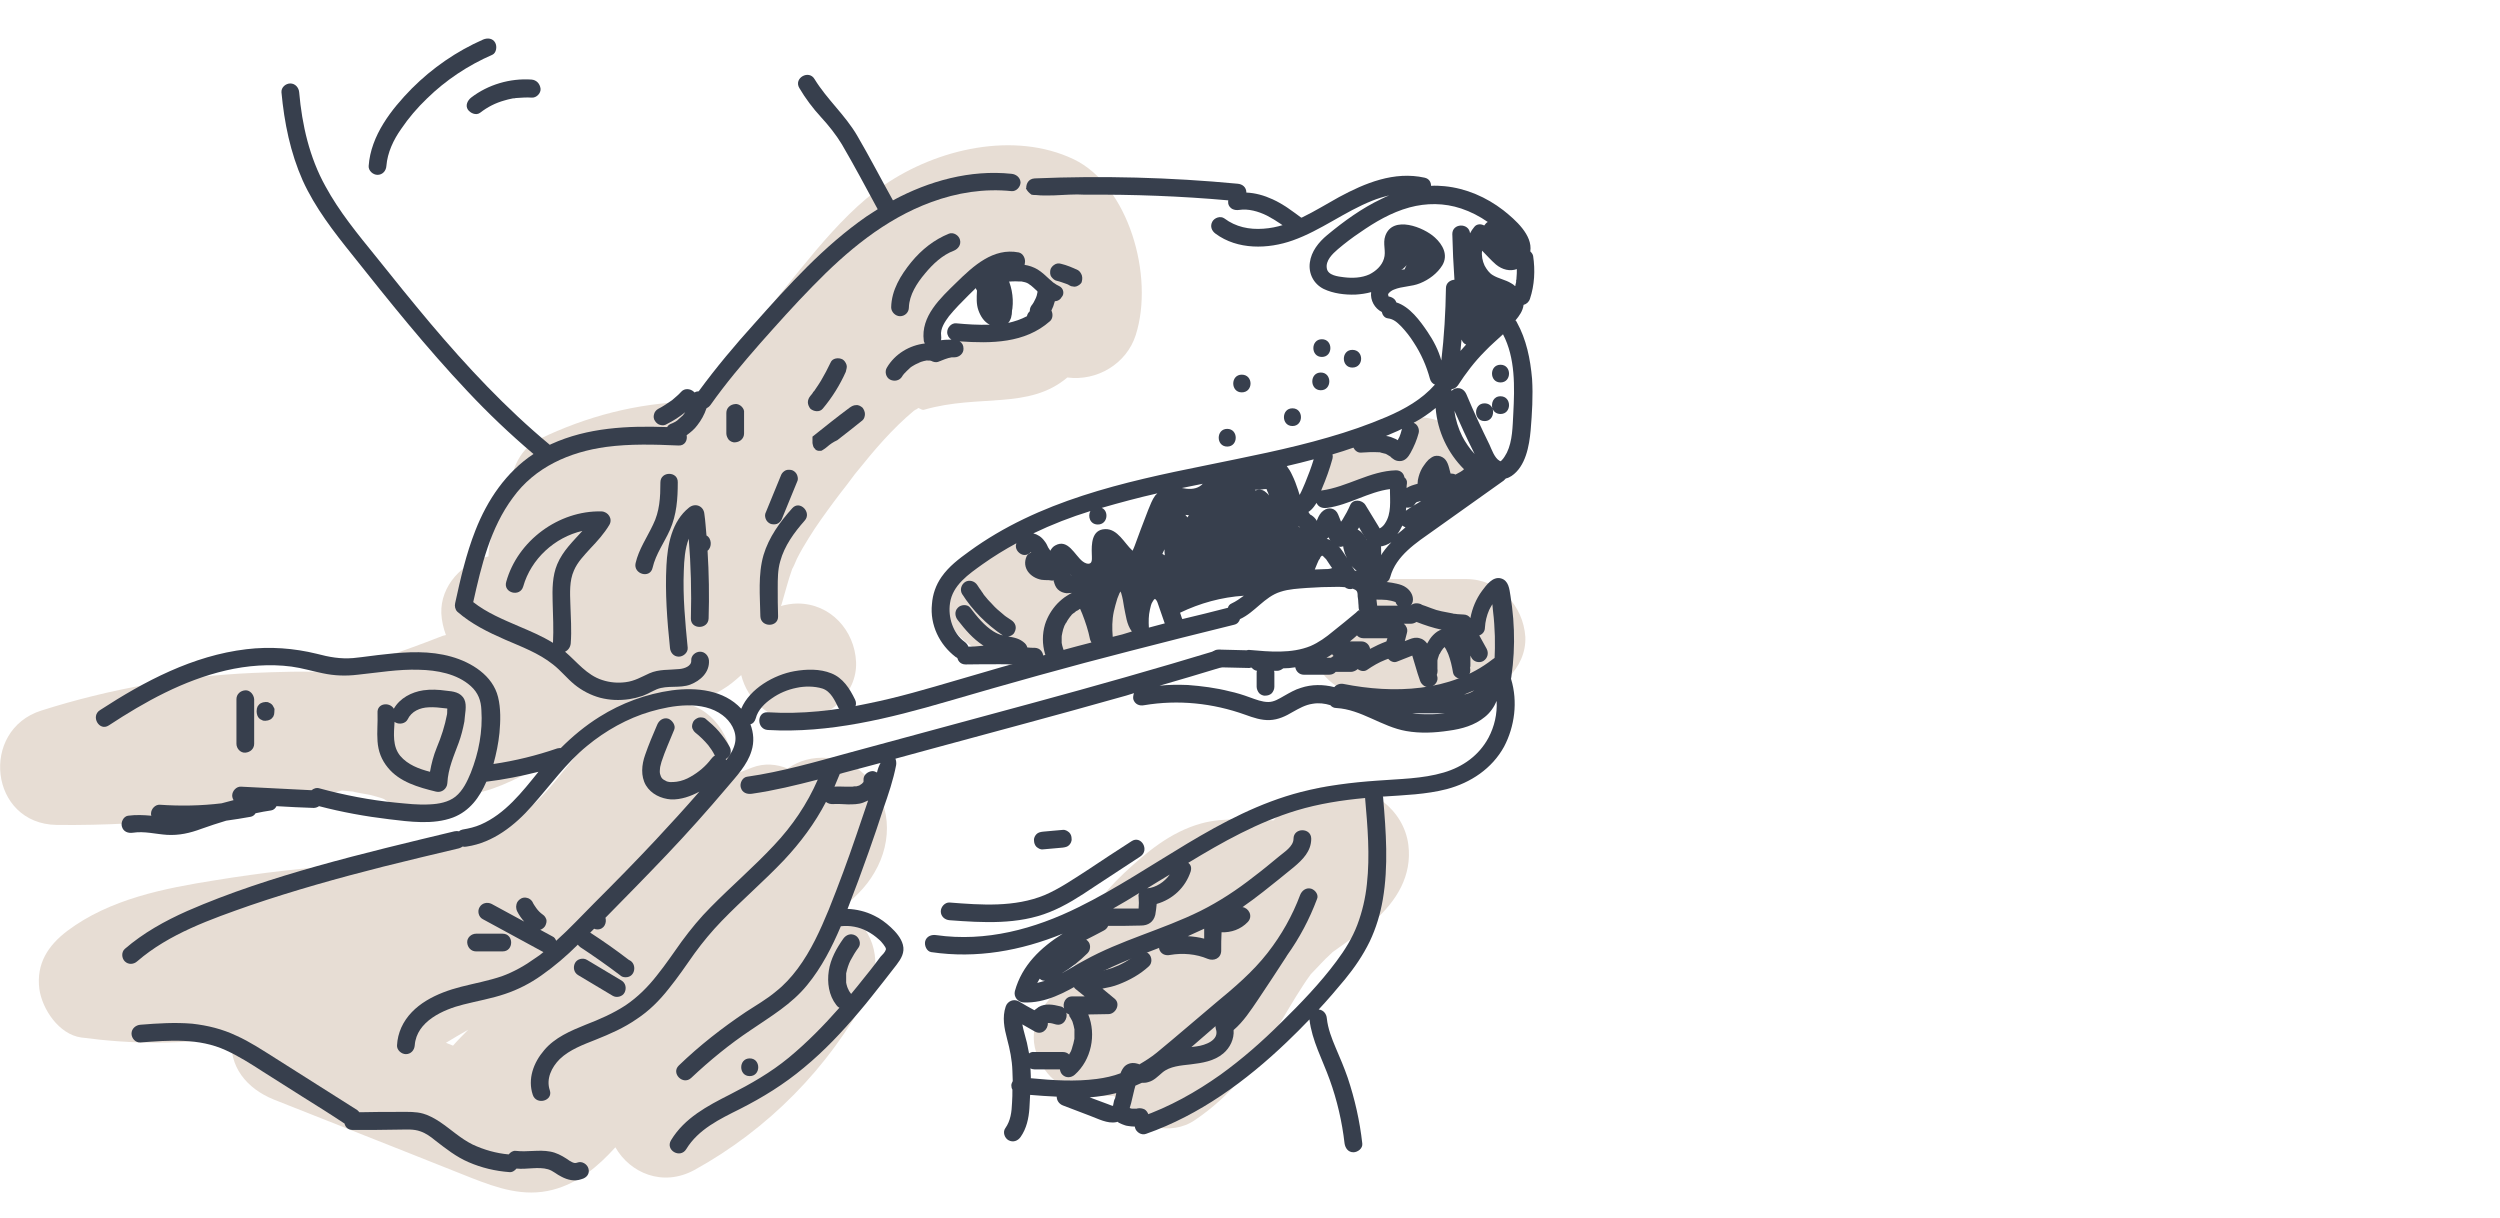 <svg width="390" height="190" viewBox="0 0 390 190" fill="none" xmlns="http://www.w3.org/2000/svg">
<path d="M213.455 86.632C213.621 85.748 213.897 84.919 214.45 84.201C214.893 83.703 215.446 83.317 215.999 82.93C215.667 82.985 215.335 82.874 215.114 82.653C214.837 82.432 214.616 82.156 214.45 81.824C214.34 81.935 214.229 81.99 214.119 82.046C213.731 83.427 212.238 84.09 210.801 84.256C210.69 84.256 210.635 84.256 210.524 84.256C210.635 84.532 210.745 84.864 210.856 85.14C211.243 86.025 210.414 87.185 209.418 86.577C208.202 85.803 207.096 84.975 205.934 84.146C205.271 83.648 205.326 82.819 205.879 82.432C205.824 82.266 205.768 82.101 205.768 81.88C204.773 82.046 203.833 81.824 203.169 80.885C202.561 80.001 202.561 79.006 203.059 78.232C202.727 78.122 202.506 77.845 202.395 77.514C202.34 77.293 202.285 77.016 202.229 76.795C201.953 76.74 201.621 76.574 201.455 76.298C200.515 78.674 200.57 81.327 202.119 83.759C202.672 84.643 203.446 85.472 204.331 86.135C204.386 85.914 204.496 85.748 204.607 85.582C204.773 85.417 205.105 85.251 205.326 85.251C205.602 85.251 205.879 85.361 206.045 85.582C206.155 85.638 206.211 85.748 206.321 85.803C206.653 86.025 206.985 86.246 207.317 86.412C207.483 86.467 207.704 86.522 207.87 86.577C208.146 86.632 208.367 86.854 208.478 87.075C208.644 87.296 208.644 87.627 208.589 87.904C208.589 88.014 208.533 88.125 208.478 88.18C210.192 88.567 212.017 88.401 213.621 87.572C213.455 87.296 213.4 86.964 213.455 86.632Z" fill="#E7DDD4"/>
<path d="M229.989 71.656C228.662 67.566 225.178 65.079 221.141 65.079C220.809 65.853 220.311 66.626 219.648 67.179C219.869 67.4 219.98 67.676 220.035 68.008C220.035 68.505 219.703 68.837 219.261 69.003C218.763 69.224 218.21 69.39 217.657 69.334C217.104 69.279 216.662 69.113 216.275 68.726C216.053 68.561 215.888 68.34 215.722 68.174C215.666 68.118 215.611 68.118 215.611 68.118C215.556 68.118 215.556 68.063 215.5 68.063C215.445 68.063 215.445 68.063 215.39 68.008C215.279 68.008 214.892 67.953 215.279 67.953C214.671 67.897 214.284 67.511 214.229 66.903C214.229 66.792 214.229 66.737 214.284 66.626C211.242 67.732 208.311 69.224 205.712 71.103C205.712 73.092 206.21 75.524 205.049 77.182C206.376 77.016 207.703 77.237 209.03 77.072C211.74 76.685 214.284 75.69 216.993 75.358C217.546 75.303 217.989 75.856 218.044 76.353C218.099 76.408 218.099 76.519 218.099 76.574C218.265 77.458 218.21 78.343 218.044 79.282C219.205 78.398 220.477 77.569 221.915 77.348C222.911 77.182 223.685 78.287 222.911 79.116C222.192 79.89 221.583 80.83 220.975 81.659C220.256 82.543 219.482 83.206 218.542 83.869C218.044 84.201 217.491 84.588 216.993 84.919C216.662 85.14 216.496 85.251 216.219 85.582C216.219 85.582 216.164 85.693 216.109 85.693C216.109 85.748 216.053 85.748 216.053 85.748C215.998 85.803 215.998 85.859 215.943 85.969C215.943 85.969 215.943 86.025 215.888 86.025C215.888 86.08 215.832 86.19 215.832 86.246C217.049 85.472 218.321 84.809 219.593 84.09C219.98 83.924 220.367 83.814 220.754 83.648C220.809 83.648 220.864 83.593 220.92 83.593C220.864 83.317 220.92 82.985 221.196 82.764C222.523 81.548 224.072 80.719 225.675 79.89C226.947 79.006 228.33 78.343 229.712 77.569C230.376 75.69 230.597 73.59 229.989 71.656Z" fill="#E7DDD4"/>
<path d="M161.861 104.096C162.579 103.323 163.685 102.881 164.626 102.549C165.732 102.217 166.838 101.941 167.944 101.665C169.879 101.223 171.814 100.891 173.805 100.725C174.082 100.67 174.358 100.615 174.635 100.559C174.911 100.504 175.132 100.559 175.354 100.67C175.575 100.67 175.741 100.67 175.962 100.67C177.455 98.459 178.063 95.53 177.289 93.099C176.238 89.838 173.861 87.683 170.985 86.854C170.985 86.964 170.985 87.075 170.93 87.185C170.874 87.296 170.819 87.462 170.764 87.517C170.708 87.572 170.653 87.683 170.598 87.683C170.487 87.793 170.377 87.848 170.266 87.848L169.99 87.904H168.662C168.386 87.904 168.109 87.793 167.944 87.572C167.722 87.406 167.667 87.075 167.612 86.854C167.612 86.688 167.612 86.577 167.722 86.467C167.225 86.522 166.727 86.577 166.174 86.688C166.119 86.688 166.063 86.688 166.008 86.743C165.566 86.743 165.123 86.798 164.736 86.743C164.57 86.743 164.515 86.743 164.404 86.798C164.294 86.743 164.183 86.743 164.073 86.688C163.851 86.632 162.469 86.135 162.635 86.246C161.916 85.859 161.252 85.417 160.589 84.975C158.93 83.814 156.828 83.482 154.782 83.814C154.45 84.035 154.119 84.256 153.787 84.532C153.179 84.975 152.681 85.361 152.073 85.859C151.464 86.356 150.911 86.854 150.358 87.406C149.805 87.959 149.363 88.456 148.976 89.009C148.644 89.451 148.036 89.672 147.538 89.396C145.879 93.707 147.538 97.962 151.354 100.67C154.45 102.881 157.99 104.152 161.639 104.594C161.639 104.483 161.75 104.262 161.861 104.096Z" fill="#E7DDD4"/>
<path d="M228.717 90.335H213.234C212.459 90.335 211.685 90.446 210.911 90.667C210.911 90.667 210.966 90.667 211.022 90.667C211.464 90.612 211.962 90.667 212.404 90.833C213.565 91.275 214.174 92.325 213.621 93.486C213.51 93.707 213.399 93.872 213.234 94.093C213.123 94.757 212.846 95.365 212.57 95.917C212.017 97.022 211.132 97.962 210.247 98.791C209.197 99.731 208.035 100.615 206.763 101.223C206.1 101.554 205.381 101.775 204.662 101.886C205.823 105.644 209.141 108.462 213.344 108.462H228.828C233.584 108.462 238.173 104.262 237.952 99.344C237.62 94.48 233.86 90.335 228.717 90.335Z" fill="#E7DDD4"/>
<path d="M167.501 24.846C158.21 20.424 146.21 23.188 137.916 28.88C130.34 34.02 123.814 43.691 117.842 50.544C114.413 54.468 111.151 58.502 108.054 62.647C107.888 62.647 107.722 62.647 107.556 62.647C99.261 62.924 91.575 64.913 84.109 68.505C80.791 70.108 79.188 74.308 79.741 77.9C77.584 80.332 76.312 83.482 76.201 86.798C72.165 87.683 68.681 91.385 68.847 95.696C68.902 96.857 69.178 98.017 69.566 99.067C69.234 99.123 68.902 99.233 68.515 99.399C63.04 101.554 57.566 103.378 52.146 104.925C47.778 104.649 43.409 104.815 39.372 104.981C28.202 105.478 17.087 107.468 6.469 110.839C-3.208 113.878 -1.66 128.524 8.847 128.69C23.833 128.855 38.874 127.087 53.363 123.329C53.971 123.384 54.58 123.439 55.188 123.495C54.745 123.495 57.4 123.937 57.676 123.992C58.45 124.213 59.28 124.379 60.054 124.71C59.446 124.489 61.879 125.761 62.156 125.982C65.805 128.358 71.28 127.142 73.934 123.771C77.861 123.163 81.676 120.787 85.16 119.239C87.096 118.355 89.031 117.526 90.966 116.642C88.865 118.908 87.096 121.45 84.994 123.716C84.22 124.6 83.335 125.374 82.45 126.147C82.284 126.313 82.174 126.424 82.063 126.479C81.953 126.534 81.731 126.645 81.51 126.811C80.626 127.363 79.796 127.916 78.856 128.358C78.469 128.579 78.082 128.745 77.695 128.966C78.524 128.634 78.413 128.69 77.418 129.076C73.215 130.513 68.847 130.845 64.478 131.619C61.16 132.227 58.063 133.387 55.077 134.879C47.888 135.321 40.755 136.15 33.621 137.311C25.603 138.582 17.142 140.24 10.506 145.214C7.52 147.48 5.64 150.298 6.137 154.278C6.58 157.428 9.179 161.352 12.663 161.849C20.57 162.899 28.423 163.01 36.165 161.683C35.612 166.381 38.487 169.807 42.69 171.52C49.547 174.228 56.404 176.936 63.206 179.644C66.635 181.026 70.063 182.352 73.492 183.734C77.584 185.337 81.731 186.774 86.211 185.613C90.248 184.563 93.289 181.966 95.999 178.981C98.266 182.96 103.354 185.226 108.33 182.518C119.777 176.218 129.344 166.547 135.427 154.996C137.639 150.796 136.644 144.938 132.164 142.561C131.777 142.34 131.39 142.174 130.948 142.064C130.948 142.009 131.003 142.009 131.003 141.953C133.105 140.24 135.04 138.527 136.423 136.095C139.353 131.121 139.077 124.932 134.819 120.787C131.667 117.692 126.358 117.36 122.874 119.902C121.16 119.184 119.224 119.018 117.344 119.737C116.238 120.179 115.077 120.621 113.971 121.008C114.137 120.345 114.192 119.626 114.192 118.852C113.971 114.321 110.155 109.236 105.068 109.734C103.63 109.899 102.303 110.12 101.031 110.507C101.252 110.065 101.473 109.623 101.639 109.181C105.953 110.12 110.266 109.568 114.137 106.583C114.635 106.197 115.132 105.754 115.63 105.312C116.625 109.291 120.054 112.386 124.423 112.386C129.178 112.386 133.768 108.186 133.547 103.267C133.326 98.349 129.565 94.149 124.423 94.149C123.538 94.149 122.653 94.314 121.823 94.535C121.879 94.425 121.879 94.314 121.934 94.259C122.487 92.435 122.929 90.556 123.593 88.733C123.648 88.733 124.201 87.462 124.312 87.185C124.865 86.08 125.473 85.03 126.137 83.98C127.353 81.99 128.736 80.111 130.118 78.232C130.782 77.348 131.446 76.464 132.109 75.635C132.386 75.248 132.662 74.916 132.939 74.529C133.105 74.308 133.547 73.7 133.713 73.535C136.423 70.163 139.243 66.847 142.561 64.084C142.616 64.029 142.671 64.029 142.727 63.974C142.782 63.918 142.837 63.918 142.948 63.863C143.058 63.808 143.169 63.697 143.28 63.642C143.556 63.753 143.888 64.029 144.164 63.918C152.791 61.431 160.478 63.974 166.505 58.889C171.095 59.497 175.74 56.789 177.178 52.257C180.109 43.028 176.017 28.935 167.501 24.846ZM70.672 163.12L69.566 162.678C70.727 161.959 71.888 161.296 73.049 160.633C72.275 161.407 71.446 162.236 70.672 163.12ZM163.077 46.012C161.86 50.655 157.381 51.207 153.842 51.705C153.068 51.815 152.238 51.815 151.409 51.981C151.022 52.036 150.634 52.147 150.303 52.257C150.247 52.257 150.192 52.313 150.137 52.368C150.081 52.423 150.026 52.534 150.026 52.534C149.528 53.584 148.92 55.076 147.427 54.634C144.773 53.915 146.763 50.323 147.593 48.886C148.201 47.891 148.81 46.952 149.473 46.012C150.413 44.686 151.519 43.304 152.957 42.531C156.054 40.928 159.482 42.365 161.915 44.52C162.745 44.41 163.298 45.073 163.077 46.012Z" fill="#E7DDD4"/>
<path d="M219.703 131.784C218.985 126.258 213.731 122.445 208.312 122.555C204.275 122.666 201.012 124.876 198.69 127.971C194.929 127.971 191.114 127.419 187.353 128.469C182.598 129.795 178.837 132.945 175.298 136.261C171.98 139.411 168.994 143.28 167.999 147.867C167.667 149.359 167.611 150.796 167.501 152.288C167.39 152.399 167.28 152.509 167.169 152.675C166.782 153.062 166.34 153.449 165.953 153.78C166.727 153.228 166.671 153.228 165.842 153.891C162.69 156.267 160.312 160.025 161.639 164.17C162.966 168.205 166.229 170.526 170.432 170.857C171.538 170.968 172.699 170.968 173.805 170.968C174.082 171.465 174.358 171.963 174.69 172.405C177.289 175.776 182.653 177.323 186.413 174.726C191.833 171.078 195.648 166.215 199.022 160.688C200.459 158.367 201.786 155.991 203.28 153.725C203.611 153.172 203.998 152.675 204.386 152.122C204.441 152.067 204.441 152.012 204.496 151.956C204.551 151.956 204.551 151.901 204.607 151.846C205.602 150.851 206.487 149.801 207.538 148.862C207.648 148.751 207.759 148.696 207.814 148.585C207.814 148.585 207.925 148.53 208.035 148.419C208.588 148.033 209.197 147.59 209.75 147.204C211.298 146.098 212.846 144.938 214.284 143.722C217.879 140.572 220.312 136.593 219.703 131.784Z" fill="#E7DDD4"/>
<path d="M202.838 82.543C202.838 82.543 202.838 82.543 202.952 82.657C202.895 82.6 202.895 82.543 202.838 82.543Z" fill="#373F4D"/>
<path d="M236.626 50.268C236.57 50.157 236.515 50.047 236.404 49.991C237.013 49.273 237.566 48.499 237.676 47.56C238.119 47.449 238.506 47.118 238.672 46.62C239.391 44.465 239.501 42.144 239.169 39.933C239.114 39.657 238.948 39.436 238.727 39.215C239.114 36.672 236.404 34.296 234.524 32.804C231.87 30.759 228.718 29.377 225.345 29.046C224.626 28.991 223.962 28.935 223.243 28.991C223.243 28.438 222.967 27.885 222.248 27.719C217.492 26.669 212.958 28.548 208.865 30.759C205.16 32.804 201.4 35.401 197.087 35.678C194.875 35.843 192.773 35.401 191.004 34.075C190.395 33.633 189.455 33.964 189.124 34.572C188.736 35.291 189.013 36.009 189.621 36.451C193.05 38.994 197.806 38.883 201.677 37.501C206.045 35.954 209.75 33.025 214.064 31.312C214.893 30.98 215.778 30.704 216.718 30.483C216.331 30.648 215.888 30.814 215.501 31.035C212.46 32.472 209.64 34.517 207.041 36.672C205.713 37.778 204.552 39.215 204.331 40.983C204.11 42.696 204.939 44.299 206.488 45.073C207.981 45.791 209.806 46.012 211.464 45.957C212.294 45.902 213.123 45.791 213.898 45.57C213.732 46.841 214.451 48.112 215.557 48.665C215.667 49.162 215.999 49.605 216.497 49.66C217.437 49.77 217.99 50.323 218.653 50.986C219.372 51.76 219.981 52.534 220.534 53.418C221.695 55.186 222.524 57.065 223.077 59.11C223.188 59.552 223.52 59.884 223.852 59.995C221.805 62.316 219.151 63.808 216.331 65.024C213.345 66.295 210.303 67.345 207.206 68.229C200.958 70.053 194.543 71.269 188.128 72.595C175.243 75.192 162.027 78.122 151.188 86.025C149.585 87.185 148.036 88.346 146.875 90.004C145.99 91.275 145.492 92.712 145.382 94.259C145.05 97.465 146.543 100.559 149.087 102.494C149.695 102.936 150.635 102.604 150.967 101.996C151.354 101.278 151.078 100.559 150.469 100.117C148.644 98.791 147.87 96.249 148.202 94.093C148.589 91.275 151.133 89.562 153.29 88.014C155.004 86.798 156.718 85.748 158.543 84.754C158.543 84.754 158.543 84.754 158.543 84.809C158.267 85.527 158.82 86.301 159.483 86.522C160.036 86.688 160.478 86.467 160.81 86.135C160.921 86.301 160.976 86.467 161.087 86.577C161.474 87.351 161.806 88.069 162.525 88.567C163.188 89.009 164.073 89.23 164.847 88.954C165.234 88.843 165.511 88.622 165.787 88.29C165.953 88.511 166.174 88.788 166.285 88.954C166.727 89.451 167.28 90.004 167.889 90.335C169.161 91.054 170.819 91.109 171.981 90.114C172.976 89.285 173.142 87.959 173.142 86.743C173.142 86.577 173.142 86.356 173.142 86.19C173.197 86.246 173.253 86.301 173.308 86.356C174.248 87.406 175.243 88.898 176.792 89.009C178.506 89.119 179.17 87.683 179.667 86.301C180.22 84.754 180.829 83.261 181.382 81.714C181.658 81.051 181.879 80.332 182.156 79.724C182.322 79.337 182.488 78.951 182.985 78.84C183.649 78.73 184.368 79.006 184.976 79.061C185.75 79.172 186.524 79.172 187.243 78.951C188.681 78.564 190.008 77.514 190.672 76.132C190.838 75.745 190.893 75.303 190.727 74.916C192.773 74.529 194.819 74.087 196.865 73.645C196.921 73.7 196.921 73.811 196.976 73.866C197.363 74.474 198.027 74.64 198.635 74.474C198.635 74.474 198.635 74.474 198.69 74.529C198.746 74.585 198.746 74.585 198.746 74.585C198.801 74.64 198.801 74.695 198.856 74.75C198.967 74.916 199.022 75.082 199.133 75.248C199.465 75.966 199.686 76.464 199.962 77.237C200.183 78.011 200.405 78.73 200.958 79.393C201.566 80.056 202.506 80.388 203.391 80.166C204.331 79.945 204.884 79.227 205.382 78.453C205.658 79.116 206.322 79.337 207.041 79.227C210.414 78.785 213.455 76.74 216.829 76.298C216.829 78.122 217.105 80.111 216.054 81.659C215.888 81.935 215.612 82.211 215.335 82.377C215.335 82.377 215.28 82.377 215.225 82.432L215.004 82.046C214.34 80.94 213.676 79.89 213.013 78.785C212.515 77.956 211.077 77.79 210.635 78.785C210.303 79.558 209.916 80.277 209.474 80.995C209.363 81.161 209.308 81.272 209.197 81.382C209.031 80.995 208.921 80.664 208.755 80.277C208.368 79.282 207.317 79.006 206.432 79.669C205.99 80.001 205.713 80.498 205.492 81.051C205.437 81.106 205.437 81.216 205.437 81.272C205.216 80.885 204.939 80.609 204.607 80.388C203.225 79.448 201.898 81.548 203.004 82.598L203.114 82.653C203.17 82.709 203.17 82.709 203.225 82.764C203.17 82.709 203.17 82.709 203.114 82.709C203.17 82.764 203.17 82.93 203.225 82.93C203.391 83.317 203.501 83.648 203.778 83.924C204.276 84.532 205.105 84.809 205.879 84.643C206.432 84.532 206.875 84.201 207.262 83.814C207.262 83.869 207.262 83.869 207.317 83.924C207.759 84.975 208.81 85.748 209.916 85.03C210.359 84.754 210.635 84.256 210.911 83.869C211.188 83.482 211.464 83.096 211.741 82.709C211.852 82.543 211.907 82.432 212.017 82.266C212.017 82.322 212.073 82.322 212.073 82.377C212.515 83.096 212.902 83.924 213.455 84.588C214.451 85.693 215.944 85.306 217.05 84.588C215.778 85.914 214.727 87.462 214.229 89.285C213.787 90.999 216.441 91.717 216.884 90.004C217.769 86.688 220.976 84.643 223.63 82.764C227.28 80.166 230.93 77.569 234.58 74.972C234.69 74.861 234.801 74.75 234.911 74.64C235.243 74.585 235.52 74.419 235.796 74.253C238.008 72.761 238.561 69.555 238.782 67.124C239.004 64.471 239.169 61.763 239.004 59.11C238.727 55.96 238.119 52.976 236.626 50.268ZM180.22 77.293C179.723 77.956 179.446 78.785 179.114 79.558C178.727 80.553 178.34 81.603 177.953 82.598L177.013 85.14C176.958 85.361 176.792 85.638 176.681 85.914L176.626 85.859C175.409 84.754 174.359 82.488 172.423 82.543C170.266 82.598 170.266 84.919 170.322 86.467C170.322 86.854 170.432 87.627 170.101 87.848C169.769 88.125 169.16 87.793 168.884 87.572C167.667 86.632 166.617 83.98 164.626 85.085C164.294 85.251 164.018 85.582 163.852 85.914C163.741 85.748 163.631 85.582 163.52 85.417C163.354 85.03 163.188 84.698 162.912 84.367C162.469 83.759 161.861 83.372 161.197 83.206C164.073 81.824 167.059 80.664 170.101 79.724C169.658 80.553 170.045 81.824 171.262 81.824C172.81 81.824 173.031 79.724 171.87 79.227C174.746 78.398 177.621 77.624 180.552 76.961C180.442 77.072 180.331 77.182 180.22 77.293ZM185.087 76.243C184.866 76.187 184.589 76.187 184.368 76.132C185.474 75.911 186.524 75.69 187.63 75.469C187.022 76.132 186.137 76.353 185.087 76.243ZM203.612 75.303C203.391 75.8 203.114 76.519 202.783 77.127C202.783 77.127 202.782 77.182 202.727 77.182C202.672 76.961 202.561 76.685 202.506 76.464C202.23 75.635 201.953 74.861 201.566 74.087C201.345 73.59 201.068 73.148 200.736 72.706C202.119 72.374 203.557 72.042 204.939 71.656C204.552 72.927 204.11 74.087 203.612 75.303ZM233.363 41.26C234.358 42.088 235.575 42.365 236.626 41.978C236.626 42.42 236.626 42.917 236.57 43.36C236.57 43.47 236.57 43.636 236.515 43.746V43.857C236.515 44.023 236.515 44.023 236.515 43.802C236.57 44.023 236.404 44.299 236.404 44.52C236.404 44.575 236.404 44.575 236.349 44.631C236.183 44.465 235.962 44.299 235.741 44.188C234.856 43.636 233.75 43.47 232.865 42.917C232.312 42.586 231.925 42.033 231.593 41.425C231.262 40.707 231.096 39.878 231.206 39.104C231.925 39.823 232.589 40.596 233.363 41.26ZM222.69 51.76C221.529 50.047 219.925 47.836 217.824 47.173C217.658 46.62 217.105 46.289 216.497 46.233C216.773 46.289 216.497 46.123 216.552 45.902C216.607 45.681 217.105 45.294 217.437 45.183C218.764 44.631 220.202 44.741 221.529 44.188C222.911 43.636 224.239 42.641 225.013 41.37C225.953 39.767 225.068 38.165 223.852 37.059C222.137 35.457 217.271 33.522 216.11 36.783C215.667 37.999 216.276 39.215 215.888 40.375C215.557 41.48 214.617 42.309 213.621 42.807C212.405 43.36 210.967 43.415 209.64 43.249C208.755 43.139 207.151 42.973 206.985 41.867C206.764 40.651 207.87 39.602 208.7 38.883C209.806 37.944 210.967 37.059 212.128 36.286C214.506 34.628 217.05 33.135 219.87 32.362C222.524 31.643 225.289 31.643 227.944 32.528C229.437 33.025 230.819 33.743 232.091 34.628C231.87 34.738 231.704 34.959 231.538 35.18C231.04 34.904 230.377 34.904 229.99 35.401C229.713 35.733 229.492 36.065 229.326 36.396C229.16 34.738 226.561 34.793 226.561 36.507C226.617 38.883 226.727 41.26 226.893 43.636C226.229 43.691 225.566 44.133 225.566 44.962C225.511 48.72 225.289 52.478 224.847 56.236C224.405 54.634 223.63 53.142 222.69 51.76ZM218.598 42.089C218.709 42.033 218.764 41.978 218.875 41.923C219.096 41.757 219.262 41.536 219.428 41.37L219.096 42.033C218.93 42.033 218.764 42.033 218.598 42.089ZM228.718 53.749C228.441 54.081 228.11 54.413 227.833 54.744C227.888 54.136 227.944 53.584 227.999 52.976C228.165 53.363 228.386 53.639 228.718 53.749ZM217.382 67.511C217.824 67.345 218.266 67.124 218.709 66.903C218.653 67.179 218.543 67.4 218.488 67.676C218.432 67.842 218.377 67.953 218.322 68.118C218.322 68.174 218.322 68.174 218.266 68.229C218.266 68.229 218.266 68.284 218.211 68.34C218.156 68.45 218.1 68.561 218.045 68.671C217.935 68.616 217.879 68.561 217.769 68.505C217.271 68.284 216.773 68.063 216.22 68.008C216.607 67.842 216.994 67.676 217.382 67.511ZM217.99 83.317C218.322 82.874 218.543 82.432 218.764 81.99C218.93 82.101 219.096 82.211 219.262 82.266C218.819 82.653 218.432 82.985 217.99 83.317ZM219.317 79.669C219.317 79.503 219.372 79.337 219.372 79.172C219.925 79.282 220.534 79.006 220.81 78.508C220.81 78.508 220.81 78.453 220.865 78.453L220.921 78.398C220.976 78.343 221.087 78.287 221.142 78.287H221.197C221.363 78.232 221.529 78.177 221.695 78.177C220.921 78.619 220.091 79.116 219.317 79.669ZM227.059 74.032C226.838 73.921 226.561 73.866 226.285 73.866C226.285 73.811 226.229 73.7 226.229 73.645C226.008 72.816 225.842 71.766 225.013 71.324C224.626 71.103 224.183 71.048 223.741 71.158C223.409 71.269 223.133 71.49 222.856 71.711C222.58 71.987 222.358 72.263 222.137 72.595C221.75 73.092 221.474 73.756 221.308 74.364C221.197 74.75 221.142 75.082 221.142 75.469C220.534 75.635 219.925 75.8 219.428 76.132C219.428 75.911 219.428 75.69 219.483 75.414C219.538 75.027 219.372 74.695 219.096 74.474C218.985 73.866 218.543 73.369 217.769 73.369C213.676 73.479 210.193 75.966 206.156 76.519H206.1C206.156 76.408 206.156 76.353 206.211 76.243C206.875 74.695 207.428 73.148 207.87 71.545C207.925 71.324 207.925 71.103 207.87 70.882C208.976 70.55 210.082 70.219 211.133 69.832C211.354 70.274 211.796 70.661 212.349 70.606C213.234 70.55 214.119 70.495 215.004 70.55C215.059 70.55 215.114 70.55 215.17 70.55C215.17 70.55 215.335 70.55 215.391 70.606C215.612 70.661 215.833 70.716 216.054 70.771C216.165 70.771 216.22 70.826 216.331 70.882C216.497 70.992 216.718 71.103 216.884 71.213C216.884 71.213 216.939 71.213 216.939 71.269C217.05 71.379 217.16 71.49 217.271 71.545C217.603 71.821 217.935 71.932 218.377 71.932C219.206 71.932 219.704 71.269 220.036 70.661C220.589 69.666 221.031 68.616 221.308 67.566C221.474 66.958 221.142 66.184 220.534 65.963C221.75 65.3 222.911 64.526 223.962 63.642C224.239 67.29 225.842 70.661 228.386 73.203C228.054 73.535 227.557 73.756 227.059 74.032ZM228.11 68.063C227.501 66.847 227.059 65.466 226.893 64.084C227.833 66.24 228.828 68.395 229.879 70.495C229.934 70.606 229.99 70.716 230.045 70.826C229.271 69.998 228.607 69.058 228.11 68.063ZM236.073 64.526C235.962 66.516 235.962 68.782 235.077 70.606C234.856 70.992 234.635 71.434 234.303 71.766C234.082 71.987 234.137 71.987 233.916 71.877C233.142 71.434 232.699 70.108 232.368 69.39C231.096 66.792 229.879 64.195 228.773 61.542C228.497 60.879 227.888 60.381 227.059 60.602C226.838 60.658 226.617 60.824 226.395 60.989C226.395 60.879 226.451 60.824 226.451 60.713C226.838 60.658 227.169 60.492 227.446 60.105C228.663 58.226 230.045 56.402 231.649 54.8C232.534 53.86 233.529 53.031 234.469 52.147C236.404 55.85 236.294 60.326 236.073 64.526Z" fill="#373F4D"/>
<path d="M234.081 56.9C232.312 56.9 232.312 59.663 234.081 59.663C235.851 59.663 235.851 56.9 234.081 56.9Z" fill="#373F4D"/>
<path d="M234.081 61.818C232.975 61.818 232.588 62.868 232.809 63.697C232.644 63.255 232.201 62.923 231.593 62.923C229.823 62.923 229.823 65.687 231.593 65.687C232.699 65.687 233.086 64.637 232.865 63.808C233.031 64.25 233.473 64.582 234.081 64.582C235.851 64.582 235.851 61.818 234.081 61.818Z" fill="#373F4D"/>
<path d="M210.968 54.578C209.198 54.578 209.198 57.342 210.968 57.342C212.793 57.342 212.793 54.578 210.968 54.578Z" fill="#373F4D"/>
<path d="M206.046 58.115C204.276 58.115 204.276 60.879 206.046 60.879C207.816 60.879 207.816 58.115 206.046 58.115Z" fill="#373F4D"/>
<path d="M193.714 58.447C191.944 58.447 191.944 61.21 193.714 61.21C195.539 61.21 195.539 58.447 193.714 58.447Z" fill="#373F4D"/>
<path d="M191.446 66.903C189.677 66.903 189.677 69.666 191.446 69.666C193.216 69.666 193.216 66.903 191.446 66.903Z" fill="#373F4D"/>
<path d="M206.212 52.92C204.442 52.92 204.442 55.684 206.212 55.684C207.982 55.684 207.982 52.92 206.212 52.92Z" fill="#373F4D"/>
<path d="M134.543 122.117C134.543 122.06 134.6 122.06 134.6 122.002C134.6 122.002 134.543 122.06 134.543 122.117Z" fill="#373F4D"/>
<path d="M235.742 105.975C235.52 105.312 235.023 105.036 234.47 105.036C234.58 104.981 234.636 104.925 234.746 104.815C235.354 104.373 235.244 103.323 234.746 102.881C234.138 102.273 233.364 102.438 232.811 102.881C226.285 107.965 217.382 108.241 209.585 106.694C209.032 106.583 208.479 106.804 208.147 107.191C206.433 106.749 204.608 106.749 202.949 107.302C202.009 107.578 201.179 108.076 200.295 108.573C199.52 109.015 198.746 109.512 197.861 109.512C196.866 109.512 195.926 109.126 194.986 108.794C193.935 108.407 192.885 108.076 191.834 107.854C189.677 107.302 187.465 107.025 185.309 106.86C183.815 106.804 182.322 106.804 180.885 106.97C184.092 106.031 187.355 105.091 190.562 104.096C192.276 103.599 191.557 100.946 189.843 101.444C180.387 104.317 170.82 107.025 161.253 109.623C151.687 112.22 142.064 114.818 132.498 117.415C127.244 118.852 121.936 120.4 116.516 121.173C115.797 121.284 115.355 122.224 115.576 122.887C115.797 123.66 116.516 123.937 117.29 123.826C120.774 123.329 124.147 122.5 127.576 121.616C125.917 125.429 123.595 128.855 120.719 131.895C117.567 135.266 114.083 138.251 110.876 141.511C109.217 143.169 107.724 144.993 106.341 146.872C105.069 148.64 103.853 150.464 102.47 152.177C101.088 153.946 99.484 155.549 97.604 156.82C95.668 158.091 93.512 159.03 91.355 159.859C89.032 160.799 86.544 161.849 84.885 163.839C83.226 165.773 82.286 168.315 83.115 170.802C83.668 172.46 86.323 171.741 85.77 170.084C85.162 168.315 86.046 166.491 87.318 165.22C88.867 163.728 91.023 162.954 92.959 162.181C95.171 161.296 97.327 160.357 99.318 158.975C101.254 157.704 102.857 156.101 104.295 154.278C105.733 152.509 107.005 150.63 108.332 148.751C109.659 146.927 111.042 145.269 112.59 143.667C115.742 140.406 119.171 137.477 122.267 134.216C124.866 131.453 127.134 128.413 128.848 125.097C129.18 125.374 129.622 125.484 130.12 125.429C129.843 125.484 130.12 125.429 130.175 125.429C130.286 125.429 130.396 125.429 130.452 125.429C130.673 125.429 130.839 125.429 131.06 125.429C131.447 125.429 131.834 125.484 132.276 125.484C133.051 125.484 133.935 125.484 134.654 125.208C134.931 125.097 135.152 124.987 135.429 124.876C134.82 126.645 134.212 128.469 133.604 130.237C132.276 134.161 130.839 138.029 129.29 141.898C127.963 145.103 126.525 148.309 124.424 151.127C123.429 152.454 122.323 153.67 121.051 154.664C119.613 155.88 117.954 156.82 116.35 157.87C112.645 160.357 109.106 163.12 105.899 166.215C104.627 167.431 106.562 169.365 107.834 168.149C110.71 165.441 113.807 162.899 117.124 160.688C120.277 158.533 123.484 156.654 125.917 153.67C128.184 150.906 129.788 147.756 131.171 144.496C132.553 144.33 134.046 144.606 135.263 145.269C135.926 145.601 136.535 146.043 137.088 146.54C137.364 146.761 137.585 147.038 137.806 147.314C138.028 147.646 138.249 147.867 138.194 148.143C138.083 148.53 137.641 148.972 137.364 149.248C137.088 149.635 136.811 149.967 136.535 150.354C135.982 151.072 135.429 151.791 134.876 152.454C134.157 153.338 133.493 154.222 132.774 155.051C132.608 154.83 132.442 154.609 132.332 154.333C132.332 154.333 132.332 154.278 132.276 154.222C132.221 154.112 132.221 154.057 132.166 153.946C132.111 153.835 132.111 153.67 132.055 153.559C132.055 153.449 132 153.393 132 153.283V153.228C132 153.062 132 152.841 132 152.675C132 152.509 132 152.288 132 152.122C132 152.067 132 152.012 132 152.012C132 151.956 132 151.901 132 151.846C132.166 151.072 132.387 150.409 132.664 149.856C133.051 149.138 133.438 148.475 133.935 147.811C134.378 147.204 134.046 146.264 133.438 145.932C132.719 145.546 132 145.822 131.558 146.43C130.507 147.922 129.567 149.58 129.29 151.459C129.014 153.283 129.29 155.272 130.452 156.765C130.562 156.93 130.728 157.096 130.949 157.207C128.516 159.97 125.917 162.623 123.042 164.999C120.221 167.32 117.124 169.089 113.862 170.747C110.378 172.515 106.784 174.394 104.682 177.876C103.742 179.423 106.12 180.805 107.06 179.258C108.94 176.163 112.313 174.56 115.41 173.013C119.005 171.189 122.323 169.144 125.419 166.547C128.571 163.949 131.392 160.965 134.046 157.815C135.373 156.267 136.645 154.609 137.917 153.006C138.581 152.177 139.189 151.348 139.853 150.519C140.571 149.58 141.18 148.585 140.848 147.369C140.571 146.319 139.742 145.38 138.968 144.661C138.194 143.943 137.309 143.28 136.369 142.838C135.041 142.174 133.604 141.843 132.221 141.788C133.382 138.803 134.488 135.819 135.539 132.835C136.313 130.624 137.088 128.413 137.806 126.147C138.581 123.937 139.355 121.671 139.797 119.35C139.853 119.018 139.797 118.631 139.687 118.355C141.733 117.802 143.723 117.25 145.77 116.697C155.336 114.099 164.903 111.557 174.47 108.849C175.299 108.628 176.074 108.407 176.903 108.131C176.792 108.407 176.737 108.794 176.792 109.07C177.014 109.844 177.733 110.176 178.507 110.01C183.815 109.126 189.179 109.678 194.267 111.502C195.484 111.944 196.756 112.386 198.083 112.331C199.41 112.276 200.571 111.723 201.677 111.06C202.673 110.507 203.613 109.955 204.774 109.789C205.714 109.623 206.654 109.733 207.539 110.01C207.76 110.286 208.092 110.452 208.479 110.452C212.35 110.673 215.557 113.381 219.373 114.044C221.585 114.431 223.797 114.321 226.009 113.989C228.055 113.713 230.046 113.16 231.649 111.834C232.479 111.17 233.087 110.286 233.474 109.347C233.585 111.336 233.142 113.326 232.202 115.094C230.709 117.858 228.221 119.626 225.235 120.51C221.861 121.505 218.322 121.505 214.838 121.781C210.857 122.058 206.82 122.555 202.949 123.55C190.12 126.866 179.945 135.764 168.276 141.511C161.364 144.938 153.788 146.983 146.046 145.877C145.327 145.767 144.553 146.043 144.332 146.817C144.166 147.48 144.553 148.419 145.272 148.53C152.35 149.58 159.263 148.309 165.788 145.656C162.359 147.811 159.428 150.575 158.322 154.609C158.101 155.493 158.765 156.322 159.65 156.378C163.078 156.543 166.175 154.83 169.051 153.117C172.037 151.404 175.133 150.022 178.396 148.806C179.226 148.475 180 148.198 180.829 147.867C180.829 147.922 180.829 147.977 180.829 148.033C181.051 148.806 181.769 149.138 182.544 148.972C184.479 148.64 186.58 148.806 188.405 149.58C189.345 149.967 190.451 149.525 190.507 148.364C190.507 147.369 190.507 146.375 190.562 145.435C192.055 145.49 193.548 144.993 194.654 143.832C195.539 142.893 194.765 141.622 193.825 141.511C194.931 140.737 195.981 139.964 197.032 139.135C198.636 137.864 200.239 136.593 201.843 135.266C203.226 134.106 204.553 132.779 204.553 130.845C204.553 129.076 201.788 129.076 201.788 130.845C201.788 132.061 200.295 132.945 199.52 133.608C198.249 134.658 196.921 135.764 195.594 136.758C192.995 138.803 190.23 140.627 187.244 142.119C181.327 145.048 174.857 146.651 169.106 149.856C167.945 150.464 166.839 151.183 165.622 151.846C167.115 150.962 168.442 149.912 169.659 148.696C170.157 148.198 170.212 147.259 169.659 146.761C169.604 146.706 169.548 146.651 169.438 146.596C170.378 146.098 171.318 145.656 172.203 145.159C172.534 144.993 172.756 144.717 172.866 144.44C174.58 144.44 176.295 144.44 178.009 144.385C179.115 144.385 179.945 143.832 180.221 142.727C180.332 142.174 180.387 141.566 180.442 141.014C182.931 140.295 184.921 138.472 185.751 135.929C185.917 135.321 185.751 134.879 185.364 134.603C190.728 131.342 196.258 128.247 202.285 126.424C205.769 125.374 209.364 124.821 212.958 124.489V124.545C213.345 128.966 213.732 133.442 213.235 137.919C213.014 140.074 212.516 142.23 211.742 144.274C210.967 146.319 209.806 148.198 208.479 149.967C205.935 153.393 202.894 156.543 199.852 159.528C196.921 162.457 193.769 165.22 190.396 167.652C186.58 170.36 182.433 172.681 178.009 174.228C177.29 174.449 176.848 175.168 177.069 175.942C177.235 176.605 178.064 177.158 178.783 176.881C187.133 173.952 194.378 168.647 200.737 162.567C201.954 161.407 203.115 160.246 204.276 159.03C204.663 162.346 206.322 165.331 207.428 168.426C208.59 171.631 209.364 175.002 209.751 178.373C209.861 179.092 210.304 179.755 211.133 179.755C211.797 179.755 212.626 179.147 212.516 178.373C212.129 174.892 211.355 171.465 210.249 168.149C209.696 166.547 209.032 164.999 208.368 163.452C207.76 162.015 207.152 160.467 206.986 158.865C206.931 158.146 206.433 157.538 205.714 157.483C207.152 155.936 208.479 154.388 209.806 152.785C211.299 150.962 212.626 149.027 213.677 146.872C214.673 144.772 215.336 142.561 215.723 140.295C216.608 135.1 216.221 129.795 215.778 124.545C215.778 124.434 215.778 124.379 215.723 124.268C219.041 124.047 222.47 123.937 225.677 123.108C229.437 122.113 232.755 119.902 234.636 116.476C236.295 113.326 236.792 109.457 235.742 105.975ZM136.811 120.51C136.59 120.4 136.369 120.289 136.092 120.289C135.373 120.344 134.654 120.897 134.71 121.671C134.71 121.726 134.71 121.781 134.71 121.837V121.892C134.71 121.892 134.71 121.892 134.71 121.947C134.654 122.002 134.654 122.168 134.71 121.947C134.71 122.002 134.654 122.002 134.654 122.058C134.654 122.058 134.654 122.058 134.599 122.113C134.544 122.168 134.544 122.168 134.488 122.224C134.488 122.224 134.488 122.224 134.433 122.279C134.433 122.279 134.488 122.224 134.544 122.224C134.488 122.224 134.488 122.279 134.433 122.279C134.323 122.334 134.212 122.445 134.101 122.5C134.101 122.5 134.046 122.5 134.046 122.555H133.991C133.88 122.61 133.714 122.61 133.604 122.666C133.548 122.666 133.493 122.666 133.493 122.666C133.327 122.666 133.161 122.666 132.995 122.721C132.664 122.721 132.276 122.721 131.945 122.721C131.336 122.721 130.783 122.666 130.175 122.721C130.452 122.058 130.728 121.395 131.005 120.731L131.558 120.566C133.493 120.068 135.429 119.516 137.364 119.018C137.088 119.516 136.922 120.013 136.811 120.51ZM221.474 111.391C221.087 111.391 220.7 111.336 220.313 111.281C220.866 111.281 221.419 111.281 221.972 111.281C223.133 111.281 224.239 111.281 225.401 111.281C224.073 111.447 222.691 111.447 221.474 111.391ZM228.387 108.352C228.94 108.131 229.437 107.91 229.99 107.689C229.548 108.02 228.995 108.241 228.387 108.352ZM187.852 144.882C187.852 145.38 187.852 145.932 187.852 146.43C187.023 146.209 186.193 146.098 185.309 146.043C186.138 145.656 186.968 145.269 187.852 144.882ZM161.806 153.338C161.917 153.117 162.083 152.896 162.193 152.675C162.415 152.896 162.691 153.006 163.023 153.006C162.636 153.117 162.249 153.228 161.806 153.338ZM177.622 141.732C177.29 141.732 176.903 141.732 176.571 141.732C175.576 141.732 174.58 141.732 173.64 141.732C175.023 140.959 176.405 140.13 177.733 139.301C177.622 139.466 177.567 139.687 177.622 139.909C177.677 140.572 177.677 141.18 177.622 141.732ZM178.949 138.582C180.11 137.864 181.272 137.145 182.488 136.427C181.659 137.587 180.332 138.472 178.949 138.582Z" fill="#373F4D"/>
<path d="M235.631 92.933C235.465 91.883 235.354 90.556 234.137 90.225C232.866 89.893 231.87 91.275 231.207 92.159C230.266 93.43 229.658 94.922 229.382 96.415C229.16 96.083 228.773 95.862 228.276 95.862C227.944 95.862 227.667 95.806 227.336 95.806C227.225 95.806 227.059 95.751 226.948 95.751C226.948 95.751 226.948 95.751 226.893 95.751C226.783 95.751 226.727 95.751 226.617 95.696C226.064 95.585 225.455 95.475 224.902 95.364C224.349 95.254 223.796 95.088 223.243 94.867C222.967 94.757 222.635 94.646 222.359 94.535C222.248 94.48 222.137 94.48 222.027 94.425C222.027 94.425 221.695 94.314 221.695 94.259C221.142 94.038 220.478 94.038 220.036 94.48C220.257 94.259 220.423 93.927 220.423 93.541C220.423 92.767 219.981 92.104 219.372 91.662C218.93 91.33 218.377 91.164 217.879 91.054C216.939 90.833 215.889 90.722 214.893 90.722C215.114 90.501 215.28 90.114 215.28 89.783C215.446 88.29 215.502 86.853 215.446 85.361C215.446 84.643 214.838 83.924 214.064 83.98C213.787 83.98 213.511 84.09 213.234 84.256C213.179 84.09 213.124 83.98 213.013 83.814C212.737 83.372 212.405 82.985 211.962 82.709C211.188 82.211 210.137 82.432 209.695 83.261C209.419 83.759 209.419 84.367 209.474 84.864C209.529 85.361 209.64 85.859 209.806 86.356C209.916 86.577 210.027 86.853 210.137 87.075C210.027 86.909 209.972 86.798 209.861 86.632C209.253 85.693 208.589 84.698 207.538 84.256C206.709 83.869 205.769 83.924 204.995 84.311C204.829 83.593 204.331 82.985 203.667 82.598C203.336 82.432 202.949 82.322 202.617 82.211C202.561 82.211 202.506 82.156 202.506 82.156C202.783 82.156 203.114 82.156 203.446 82.101C204.165 81.99 204.608 81.051 204.386 80.387C204.165 79.614 203.446 79.337 202.672 79.448C201.732 79.614 201.124 78.066 200.902 77.458C200.515 76.243 200.294 74.529 199.022 73.811C198.359 73.424 197.64 73.479 196.921 73.534C196.147 73.59 195.373 73.645 194.654 73.645C193.105 73.756 191.502 73.811 189.953 73.921C189.124 73.977 188.294 74.806 188.626 75.69C189.013 76.74 188.239 77.514 187.244 77.735C186.635 77.845 185.972 77.735 185.363 77.679C184.534 77.624 183.76 77.735 183.041 78.121C181.714 78.84 181.216 80.277 180.608 81.548C179.889 83.04 179.225 84.532 178.451 86.025C178.23 86.411 177.843 87.185 177.4 87.627C177.068 87.461 176.737 87.406 176.294 87.461C176.46 87.461 176.515 87.461 176.35 87.461C176.294 87.461 176.239 87.461 176.128 87.461C176.128 87.461 176.073 87.461 176.018 87.461H175.963C175.907 87.461 175.631 87.351 175.52 87.351C175.575 87.351 175.686 87.461 175.52 87.351C175.52 87.351 175.52 87.351 175.465 87.351C175.409 87.296 175.354 87.296 175.299 87.24C175.244 87.185 175.188 87.185 175.133 87.13C175.133 87.075 174.857 86.853 174.857 86.853L174.801 86.743V86.688C174.746 86.632 174.746 86.577 174.691 86.522C174.469 85.969 173.972 85.472 173.363 85.527C172.755 85.527 172.202 85.914 172.036 86.522C171.76 87.572 171.483 88.622 171.207 89.672C171.151 89.727 171.151 89.727 171.096 89.783C170.82 90.114 170.709 90.28 170.433 90.28C169.824 90.28 169.161 89.948 168.552 89.838C168.165 89.783 167.778 89.727 167.336 89.727C167.281 89.727 167.17 89.727 167.059 89.727C166.893 89.119 166.396 88.511 165.843 88.235C165.179 87.848 164.405 87.793 163.631 87.793C163.41 87.793 163.133 87.848 162.912 87.738C162.912 87.738 162.801 87.683 162.691 87.627C162.746 87.13 162.525 86.632 162.027 86.301C161.419 85.969 160.423 86.135 160.147 86.798C159.373 88.567 160.7 90.114 162.469 90.446C162.857 90.501 163.188 90.501 163.575 90.501C163.797 90.501 164.073 90.612 164.294 90.556H164.35C164.294 90.391 164.294 90.501 164.35 90.556C164.46 90.556 164.516 90.612 164.405 90.612H164.35C164.35 90.667 164.35 90.667 164.405 90.722C164.516 91.164 164.681 91.606 165.013 91.938C165.4 92.325 165.898 92.491 166.396 92.546C166.672 92.546 166.949 92.491 167.225 92.491C166.949 92.601 166.728 92.767 166.451 92.933C165.898 93.264 165.4 93.706 164.958 94.149C164.073 95.088 163.41 96.193 163.022 97.409C162.58 98.901 162.58 100.504 163.022 101.996C163.022 102.052 163.078 102.107 163.078 102.162C158.433 103.433 153.787 104.76 149.142 106.141C144.608 107.468 140.129 108.794 135.483 109.733C130.341 110.839 125.032 111.447 119.778 111.115C118.009 111.005 118.009 113.768 119.778 113.878C129.345 114.431 138.746 112.055 147.87 109.402C157.327 106.639 166.783 103.986 176.294 101.554C181.658 100.173 187.078 98.791 192.497 97.465C193.05 97.354 193.326 96.967 193.437 96.58C195.76 95.53 197.253 93.099 199.741 92.325C201.068 91.883 202.506 91.827 203.889 91.717C205.437 91.606 206.985 91.551 208.589 91.551C208.976 91.551 209.363 91.551 209.806 91.606C210.137 91.883 210.635 91.993 211.022 91.827C211.299 91.938 211.575 92.049 211.686 92.269C211.796 92.491 211.796 92.822 211.796 93.043C211.852 93.43 211.907 93.762 211.907 94.149C211.962 94.48 211.907 94.867 212.018 95.143L212.073 95.088C212.073 95.088 212.018 95.088 212.018 95.143C212.018 95.143 212.018 95.143 212.018 95.199C212.128 95.53 211.907 95.254 212.018 95.143C211.852 95.254 211.631 95.475 211.52 95.585C210.303 96.58 209.142 97.575 207.926 98.514C206.875 99.399 205.714 100.228 204.442 100.78C201.456 101.996 198.027 101.665 194.875 101.388C194.764 101.388 194.598 101.388 194.488 101.444C192.995 101.388 191.557 101.388 190.064 101.333C189.345 101.333 188.626 101.996 188.681 102.715C188.737 103.488 189.29 104.096 190.064 104.096C191.668 104.152 193.271 104.152 194.82 104.207C194.93 104.207 195.041 104.207 195.096 104.152C195.151 104.152 195.207 104.152 195.262 104.152C195.483 104.428 195.76 104.594 196.091 104.649C196.036 104.76 196.036 104.87 196.036 104.981V107.136C196.036 107.468 196.202 107.854 196.423 108.131C196.644 108.352 197.032 108.573 197.419 108.518C197.75 108.518 198.138 108.407 198.414 108.131C198.635 107.854 198.801 107.523 198.801 107.136V104.981C198.801 104.87 198.801 104.76 198.746 104.649H199.244C199.575 104.649 199.907 104.483 200.184 104.262C200.792 104.262 201.455 104.207 202.064 104.096C202.174 104.76 202.727 105.257 203.391 105.257H207.373C207.76 105.257 208.147 105.091 208.368 104.815H208.423H210.746C211.078 104.815 211.465 104.649 211.741 104.428L211.796 104.373C212.239 104.704 212.847 104.815 213.29 104.483C214.174 103.875 215.114 103.323 216.11 102.936C216.276 102.881 216.442 102.825 216.552 102.77C216.884 103.157 217.437 103.433 217.935 103.212L220.036 102.383C220.147 102.328 220.202 102.328 220.313 102.273C220.368 102.438 220.423 102.659 220.478 102.825C220.589 103.212 220.7 103.544 220.81 103.931C221.031 104.704 221.253 105.423 221.529 106.196C221.75 106.86 222.525 107.412 223.243 107.136C223.907 106.915 224.46 106.196 224.184 105.423C224.184 105.367 224.184 105.367 224.128 105.312C224.239 105.036 224.294 104.704 224.239 104.317V104.262C224.239 104.207 224.239 104.152 224.239 104.096C224.239 103.931 224.239 103.765 224.239 103.544C224.239 103.488 224.239 103.378 224.239 103.323C224.239 103.323 224.239 103.267 224.239 103.212C224.239 103.157 224.239 103.102 224.239 103.046C224.239 102.936 224.294 102.881 224.294 102.77C224.349 102.604 224.405 102.438 224.46 102.273C224.46 102.217 224.515 102.162 224.515 102.107C224.515 102.107 224.515 102.052 224.571 102.052C224.737 101.72 224.902 101.444 225.124 101.167L225.179 101.112C225.234 101.057 225.29 101.002 225.345 100.946C225.345 100.946 225.345 100.946 225.4 101.001C225.455 101.112 225.511 101.167 225.566 101.278C225.621 101.333 225.621 101.388 225.677 101.499C225.677 101.499 225.677 101.554 225.732 101.609C225.732 101.665 225.787 101.72 225.787 101.72C225.843 101.83 225.898 101.941 225.953 102.107C226.285 102.991 226.506 103.931 226.672 104.925C226.783 105.644 227.723 106.086 228.386 105.865C229.16 105.644 229.492 104.925 229.326 104.152C229.382 104.041 229.382 103.875 229.382 103.765C229.382 103.267 229.382 102.77 229.382 102.273C229.437 102.383 229.492 102.494 229.548 102.604C229.879 103.267 230.819 103.488 231.428 103.102C232.091 102.659 232.257 101.886 231.925 101.223C231.538 100.504 231.151 99.841 230.764 99.123C231.262 98.957 231.649 98.514 231.649 97.907C231.704 96.967 231.925 96.028 232.313 95.143C232.478 94.812 232.644 94.535 232.81 94.259C232.866 94.646 232.866 95.088 232.921 95.42C233.087 96.691 233.142 97.962 233.197 99.233C233.253 101.72 233.142 104.207 232.81 106.639C232.7 107.357 232.976 108.131 233.75 108.352C234.414 108.518 235.354 108.131 235.465 107.412C236.405 102.494 236.405 97.686 235.631 92.933ZM165.898 101.388C165.898 101.333 165.898 101.223 165.843 101.167C165.732 100.891 165.677 100.559 165.622 100.283C165.622 100.228 165.622 99.951 165.622 99.896C165.622 99.73 165.622 99.62 165.622 99.454C165.622 99.288 165.622 99.123 165.677 98.957C165.677 98.901 165.732 98.736 165.732 98.68C165.787 98.349 165.898 98.017 166.009 97.741C166.009 97.741 166.064 97.52 166.119 97.52C166.175 97.354 166.23 97.243 166.34 97.133C166.451 96.912 166.617 96.635 166.783 96.415C166.838 96.359 166.893 96.304 166.893 96.249C167.004 96.138 167.115 96.028 167.17 95.917C167.28 95.806 167.391 95.696 167.502 95.641C167.557 95.641 167.723 95.475 167.778 95.42C167.833 95.364 167.999 95.254 168.055 95.254C168.165 95.199 168.276 95.143 168.386 95.033C168.442 95.033 168.442 94.978 168.497 94.978C168.663 95.364 168.718 95.475 168.829 95.751C169.327 97.022 169.769 98.349 170.045 99.73C170.101 99.896 170.156 100.062 170.267 100.228C168.718 100.615 167.336 101.002 165.898 101.388ZM181.714 86.632C181.603 86.577 181.437 86.467 181.327 86.411C181.437 86.19 181.548 85.914 181.658 85.693C181.658 86.025 181.658 86.301 181.714 86.632ZM197.474 76.298C197.529 76.298 197.585 76.298 197.585 76.298C197.64 76.464 197.75 76.795 197.806 76.85C197.861 77.016 197.916 77.182 197.972 77.293C197.806 77.072 197.64 76.906 197.419 76.74C196.976 76.353 196.368 76.298 195.87 76.519C195.815 76.464 195.815 76.464 195.76 76.408L196.921 76.353C197.087 76.298 197.253 76.298 197.474 76.298ZM185.474 80.387C185.363 80.498 185.308 80.609 185.253 80.719C185.142 80.609 185.032 80.443 184.921 80.332C185.087 80.332 185.253 80.332 185.474 80.387ZM173.585 99.344C173.474 98.017 173.474 96.746 173.751 95.42C173.916 94.757 174.082 94.038 174.304 93.375C174.414 93.099 174.525 92.822 174.635 92.546C174.691 92.435 174.746 92.38 174.801 92.269C174.857 92.38 174.912 92.546 174.912 92.546C175.133 93.264 175.244 93.983 175.354 94.701C175.631 95.972 175.741 97.409 176.571 98.514C175.575 98.846 174.58 99.123 173.585 99.344ZM179.225 97.907C179.17 96.967 179.17 96.028 179.391 95.088C179.502 94.646 179.557 94.204 179.833 93.817C179.944 93.596 180.055 93.485 180.165 93.43C180.221 93.485 180.386 93.596 180.276 93.485C180.497 93.762 180.608 94.038 180.663 94.259C180.995 95.199 181.327 96.193 181.658 97.133C181.658 97.188 181.714 97.188 181.714 97.243C180.939 97.465 180.11 97.686 179.225 97.907ZM192.11 94.149C191.833 94.259 191.612 94.535 191.557 94.812C189.179 95.42 186.801 96.028 184.423 96.58C184.423 96.525 184.423 96.47 184.368 96.415C184.257 96.138 184.202 95.862 184.091 95.585C187.188 94.093 190.562 93.154 194.045 92.933C193.437 93.375 192.829 93.817 192.11 94.149ZM206.488 88.788C206.045 88.788 205.603 88.843 205.105 88.843C205.216 88.511 205.382 88.235 205.492 87.904C205.548 87.738 205.658 87.572 205.714 87.406C205.769 87.296 205.99 87.075 205.99 86.909C205.99 86.909 205.99 86.909 206.045 86.853C206.045 86.853 206.101 86.798 206.156 86.743C206.156 86.743 206.211 86.743 206.211 86.688C206.211 86.688 206.211 86.688 206.267 86.688C206.322 86.743 206.432 86.743 206.432 86.798C206.488 86.853 206.543 86.909 206.598 86.964C206.654 87.019 206.764 87.13 206.82 87.185C206.875 87.24 206.875 87.24 206.875 87.24C206.985 87.406 207.096 87.572 207.207 87.738C207.373 87.959 207.483 88.18 207.649 88.401C207.704 88.456 207.76 88.567 207.815 88.622C207.428 88.788 206.93 88.788 206.488 88.788ZM211.575 89.064C211.52 89.064 211.409 89.009 211.354 89.009C211.188 88.788 211.022 88.511 210.856 88.29C211.022 88.456 211.133 88.622 211.354 88.788C211.465 88.898 211.575 89.009 211.686 89.119C211.686 89.119 211.631 89.064 211.575 89.064ZM207.704 102.549L207.649 102.604H207.594H206.93C207.207 102.438 207.538 102.273 207.815 102.052C207.87 102.162 207.926 102.217 208.036 102.328C207.926 102.383 207.815 102.494 207.704 102.549ZM216.276 100.062C215.391 100.394 214.561 100.78 213.732 101.223C213.621 100.559 213.068 100.062 212.405 100.062H210.58C210.967 99.73 211.354 99.454 211.686 99.123C211.907 99.399 212.294 99.565 212.681 99.565H216.442C216.386 99.73 216.331 99.896 216.276 100.062ZM214.838 94.48C214.783 94.149 214.783 93.872 214.727 93.541C215.28 93.541 215.778 93.541 216.331 93.596C216.773 93.651 217.271 93.762 217.714 93.927C217.769 94.149 217.879 94.314 218.045 94.48H214.838ZM223.575 99.067C223.188 99.454 222.912 99.896 222.635 100.394C222.359 100.007 221.972 99.675 221.474 99.565C220.921 99.399 220.423 99.509 219.87 99.73C219.649 99.841 219.428 99.896 219.151 100.007C219.262 99.565 219.372 99.178 219.483 98.736C219.594 98.404 219.538 97.962 219.317 97.686C219.262 97.52 219.096 97.409 218.985 97.299H220.147C220.423 97.299 220.7 97.188 220.976 97.022C222.248 97.52 223.575 97.962 224.902 98.238C224.46 98.293 223.962 98.68 223.575 99.067Z" fill="#373F4D"/>
<path d="M153.403 92.66C153.403 92.603 153.346 92.603 153.346 92.546C153.346 92.603 153.346 92.603 153.403 92.66Z" fill="#373F4D"/>
<path d="M161.419 101.057C161.032 101.057 160.645 101.057 160.258 101.002C160.203 100.78 160.092 100.559 159.871 100.338C159.097 99.62 158.267 99.454 157.272 99.288C157.714 99.233 158.101 99.012 158.267 98.625C158.654 97.907 158.433 97.188 157.77 96.746C157.493 96.58 157.217 96.359 156.94 96.193C156.885 96.138 156.774 96.083 156.719 96.028C156.608 95.917 156.442 95.807 156.332 95.696C155.779 95.254 155.281 94.812 154.839 94.314C154.341 93.817 153.899 93.32 153.511 92.822C153.511 92.822 153.456 92.767 153.401 92.656C153.401 92.712 153.401 92.712 153.346 92.601C153.346 92.601 153.346 92.601 153.346 92.546C153.235 92.435 153.124 92.27 153.069 92.159C152.848 91.883 152.682 91.606 152.461 91.275C152.074 90.667 151.244 90.391 150.581 90.777C149.972 91.164 149.696 91.993 150.083 92.656C151.742 95.254 153.899 97.409 156.442 99.123C155.945 99.012 155.447 98.791 155.005 98.515C153.567 97.63 152.406 96.193 151.355 94.812C150.912 94.204 149.862 94.314 149.419 94.812C148.866 95.365 148.977 96.193 149.419 96.746C150.581 98.238 151.742 99.62 153.346 100.67C153.401 100.67 153.401 100.725 153.456 100.725C152.516 100.836 151.576 100.891 150.636 100.891C148.866 100.946 148.866 103.654 150.636 103.654C154.23 103.599 157.88 103.599 161.475 103.71C163.189 103.875 163.189 101.112 161.419 101.057Z" fill="#373F4D"/>
<path d="M201.622 63.697C199.853 63.697 199.853 66.46 201.622 66.46C203.392 66.46 203.392 63.697 201.622 63.697Z" fill="#373F4D"/>
<path d="M123.593 79.282C121.658 81.438 119.944 83.814 119.114 86.577C118.229 89.617 118.561 92.988 118.616 96.138C118.672 97.907 121.437 97.907 121.381 96.138C121.326 94.646 121.326 93.209 121.326 91.717C121.326 90.335 121.326 88.898 121.713 87.572C122.377 85.14 123.87 83.096 125.529 81.216C126.69 79.945 124.755 77.956 123.593 79.282Z" fill="#373F4D"/>
<path d="M124.259 73.921C124.093 73.645 123.761 73.369 123.429 73.314C123.097 73.258 122.655 73.258 122.378 73.479C122.047 73.7 121.881 73.977 121.77 74.308C120.996 76.243 120.166 78.177 119.392 80.111C119.282 80.443 119.392 80.885 119.558 81.161C119.724 81.438 120.056 81.714 120.388 81.769C120.719 81.824 121.162 81.824 121.438 81.603C121.77 81.382 121.936 81.106 122.047 80.774C122.821 78.84 123.65 76.906 124.424 74.971C124.535 74.695 124.424 74.198 124.259 73.921Z" fill="#373F4D"/>
<path d="M126.746 68.118C126.746 68.174 126.746 68.174 126.746 68.229C126.746 68.229 126.746 68.229 126.746 68.284C126.746 68.505 126.746 68.671 126.746 68.892C126.746 68.948 126.746 69.003 126.746 69.058V69.113C126.746 69.224 126.801 69.279 126.801 69.39C126.801 69.445 126.857 69.5 126.857 69.611L126.967 69.832C126.967 69.832 127.023 69.942 127.078 69.942C127.133 69.998 127.188 70.053 127.188 70.108C127.244 70.163 127.299 70.163 127.354 70.219C127.41 70.219 127.41 70.219 127.41 70.274C127.41 70.274 127.41 70.274 127.465 70.274C127.52 70.274 127.631 70.329 127.686 70.329C127.686 70.329 127.907 70.329 127.963 70.329C128.129 70.329 128.073 70.329 128.239 70.274C128.129 70.329 128.405 70.163 128.405 70.163C128.626 70.053 128.792 69.887 129.013 69.721C129.511 69.279 130.009 68.948 130.617 68.671C131.944 67.621 133.271 66.626 134.543 65.576C134.82 65.355 134.93 64.913 134.93 64.582C134.93 64.25 134.765 63.863 134.543 63.587C134.267 63.366 133.935 63.145 133.548 63.2C133.161 63.2 132.884 63.366 132.553 63.587C130.617 65.024 128.682 66.571 126.746 68.118C126.746 68.063 126.746 68.063 126.746 68.118Z" fill="#373F4D"/>
<path d="M203.226 34.13C201.733 33.025 200.24 31.864 198.525 31.091C197.198 30.483 195.816 30.096 194.433 30.041C194.433 29.212 193.825 28.714 193.051 28.659C182.544 27.664 171.982 27.388 161.42 27.83C160.48 27.885 160.092 28.604 160.092 29.322L160.037 29.377C160.258 29.82 160.535 30.096 160.922 30.372C161.143 30.427 161.42 30.427 161.641 30.427C162.526 30.538 163.466 30.483 164.35 30.483C166.009 30.427 167.613 30.262 169.272 30.372C176.738 30.317 184.203 30.593 191.613 31.256C191.558 31.422 191.613 31.643 191.613 31.809C191.834 32.583 192.553 32.859 193.327 32.748C194.71 32.528 196.313 32.97 197.641 33.633C199.134 34.407 200.516 35.401 201.843 36.451C202.452 36.894 203.392 36.562 203.724 35.954C204.166 35.291 203.834 34.572 203.226 34.13Z" fill="#373F4D"/>
<path d="M157.769 27.111C151.354 26.448 144.939 28.217 139.299 31.256C137.419 27.885 135.649 24.459 133.713 21.143C131.833 17.937 129.013 15.506 127.078 12.355C126.193 10.808 123.76 12.19 124.7 13.737C125.64 15.34 126.801 16.887 128.073 18.269C129.289 19.595 130.395 20.977 131.336 22.524C133.271 25.84 135.096 29.267 136.921 32.638C136.368 33.025 135.76 33.356 135.207 33.743C128.515 38.386 123.041 44.465 117.677 50.489C114.635 53.86 111.704 57.342 108.995 61.044C108.773 61.044 108.552 61.1 108.386 61.21C108.386 61.21 108.386 61.21 108.331 61.21C108.276 61.155 108.276 61.155 108.22 61.1C107.667 60.602 106.783 60.547 106.285 61.1C105.843 61.597 105.345 61.984 104.847 62.426C104.128 62.923 103.409 63.421 102.635 63.808C102.359 63.974 102.082 64.305 102.027 64.637C101.916 64.968 101.972 65.41 102.193 65.687C102.359 65.963 102.691 66.239 103.022 66.295C103.409 66.405 103.741 66.35 104.073 66.129C105.068 65.632 106.008 65.024 106.893 64.305C106.838 64.36 106.838 64.416 106.783 64.471C106.783 64.471 106.783 64.471 106.727 64.526C106.672 64.582 106.672 64.637 106.617 64.692C106.506 64.802 106.451 64.913 106.34 64.968C106.174 65.134 105.953 65.3 105.787 65.466C105.732 65.521 105.677 65.521 105.677 65.576C105.566 65.632 105.455 65.742 105.345 65.797C105.234 65.853 105.124 65.908 105.013 65.963C104.902 66.018 104.46 66.239 104.847 66.018C104.515 66.184 104.239 66.295 104.073 66.626C97.935 66.405 91.686 66.682 85.99 69.279C85.935 69.334 85.824 69.334 85.769 69.39C78.912 63.697 72.829 57.176 67.133 50.434C64.257 47.007 61.437 43.525 58.617 39.988C55.797 36.507 52.921 33.025 50.764 29.046C48.276 24.569 47.115 19.485 46.672 14.4C46.617 13.682 46.064 13.019 45.29 13.019C44.571 13.019 43.852 13.627 43.907 14.4C44.35 19.153 45.29 23.796 47.225 28.162C49.161 32.417 52.036 36.12 54.967 39.767C60.718 47.007 66.525 54.247 72.884 60.989C76.147 64.471 79.575 67.732 83.225 70.826C78.967 73.645 76.036 77.956 74.156 82.764C72.718 86.411 71.834 90.28 71.004 94.093C70.893 94.535 71.004 95.088 71.336 95.42C73.548 97.354 76.147 98.625 78.801 99.786C81.345 100.891 84.055 101.886 86.267 103.654C87.483 104.594 88.423 105.81 89.64 106.804C90.801 107.744 92.184 108.462 93.621 108.849C95.115 109.236 96.608 109.291 98.156 109.07C98.875 108.96 99.538 108.794 100.202 108.573C100.976 108.297 101.695 107.854 102.469 107.523C104.128 106.86 106.008 107.412 107.667 106.804C109.271 106.196 110.709 104.87 110.598 103.046C110.543 102.328 109.99 101.665 109.216 101.665C108.497 101.665 107.778 102.273 107.833 103.046C107.889 103.931 106.727 104.317 105.953 104.373C104.349 104.538 102.801 104.373 101.308 105.036C100.091 105.589 98.986 106.252 97.603 106.418C96.386 106.583 95.115 106.473 93.953 106.086C91.52 105.312 90.027 103.267 88.147 101.665C88.644 101.444 88.976 100.946 89.032 100.394C89.198 98.349 89.032 96.249 88.976 94.204C88.921 92.491 88.81 90.612 89.529 89.009C90.082 87.683 91.133 86.632 92.073 85.582C93.179 84.422 94.23 83.261 95.059 81.88C95.612 80.94 94.893 79.835 93.843 79.779C87.151 79.614 80.737 84.367 78.967 90.777C78.469 92.491 81.124 93.209 81.621 91.496C82.838 87.185 86.543 83.814 90.856 82.819C89.419 84.422 87.815 85.914 86.93 88.014C86.156 89.838 86.156 91.938 86.211 93.872C86.267 96.028 86.377 98.128 86.267 100.283C84.552 99.233 82.727 98.459 80.903 97.686C78.469 96.635 75.926 95.585 73.824 93.927C75.096 88.235 76.479 82.377 80.018 77.624C83.446 72.871 88.866 70.495 94.561 69.721C98.267 69.224 102.082 69.334 105.843 69.5C106.838 69.555 107.28 68.671 107.114 67.897C107.723 67.455 108.331 66.958 108.773 66.35C109.382 65.576 109.879 64.692 110.211 63.697C110.432 63.587 110.654 63.421 110.82 63.2C113.197 59.829 115.907 56.623 118.617 53.528C121.271 50.544 123.925 47.56 126.746 44.686C132.054 39.215 138.027 34.185 145.271 31.533C149.308 30.041 153.566 29.377 157.824 29.819C158.543 29.875 159.206 29.156 159.206 28.438C159.151 27.664 158.488 27.167 157.769 27.111Z" fill="#373F4D"/>
<path d="M110.212 83.538C110.101 82.432 110.046 81.272 109.88 80.166C109.769 78.951 108.498 78.398 107.502 79.172C104.792 81.327 104.129 84.975 103.963 88.235C103.742 92.491 104.074 96.801 104.516 101.057C104.571 101.775 105.069 102.438 105.898 102.438C106.562 102.438 107.336 101.831 107.281 101.057C106.894 97.078 106.507 93.043 106.673 89.064C106.728 87.406 106.839 85.638 107.447 84.035C107.779 88.18 107.889 92.325 107.779 96.47C107.723 98.238 110.488 98.238 110.544 96.47C110.654 92.933 110.599 89.396 110.378 85.914C111.097 85.361 111.041 83.98 110.212 83.538Z" fill="#373F4D"/>
<path d="M115.686 63.421C115.465 63.2 115.078 62.979 114.691 63.034C113.917 63.089 113.309 63.642 113.309 64.416V67.621C113.309 67.953 113.474 68.34 113.696 68.616C113.917 68.837 114.304 69.058 114.691 69.003C115.465 68.948 116.074 68.395 116.074 67.621V64.416C116.129 64.029 115.963 63.697 115.686 63.421Z" fill="#373F4D"/>
<path d="M72.443 109.126C71.89 107.965 70.673 107.854 69.567 107.744C68.406 107.578 67.189 107.523 66.028 107.689C64.203 107.965 62.378 108.905 61.438 110.562C60.775 109.457 58.784 109.678 58.894 111.226C58.95 112.718 58.784 114.155 58.894 115.647C59.005 117.194 59.503 118.521 60.498 119.737C62.323 122.002 65.309 122.831 68.019 123.495C68.904 123.716 69.733 123.052 69.788 122.168C69.899 119.902 70.784 117.968 71.558 115.868C71.945 114.818 72.222 113.713 72.443 112.552C72.498 111.502 72.885 110.065 72.443 109.126ZM68.129 116.642C67.632 117.858 67.3 119.129 67.079 120.4C65.364 119.958 63.595 119.294 62.434 117.913C61.217 116.421 61.438 114.486 61.549 112.607C61.604 112.663 61.659 112.663 61.715 112.718C62.323 113.049 63.263 112.884 63.595 112.22C64.203 110.949 65.53 110.397 66.858 110.341C67.742 110.286 68.627 110.397 69.567 110.507C69.623 110.507 69.733 110.507 69.788 110.562C69.733 110.839 69.788 111.17 69.733 111.447C69.401 113.215 68.848 114.928 68.129 116.642Z" fill="#373F4D"/>
<path d="M133.383 109.126C132.553 107.412 131.503 105.754 129.678 105.036C127.908 104.318 125.807 104.373 123.927 104.704C120.775 105.257 116.959 107.412 115.632 110.563C112.922 107.633 108.664 107.191 104.848 107.689C100.812 108.241 96.941 109.678 93.512 111.834C91.3 113.215 89.309 114.873 87.484 116.697C87.319 116.697 87.153 116.697 86.931 116.752C83.724 117.858 80.351 118.687 76.978 119.184C77.42 117.581 77.752 115.979 77.918 114.321C78.084 112.497 78.139 110.507 77.696 108.739C76.867 105.368 73.549 103.323 70.397 102.438C67.079 101.499 63.595 101.665 60.222 102.052C58.508 102.217 56.793 102.494 55.079 102.66C53.088 102.825 51.319 102.494 49.438 101.996C45.844 101.112 42.139 100.836 38.434 101.278C30.084 102.273 22.563 106.252 15.595 110.784C14.102 111.723 15.485 114.155 16.978 113.16C22.618 109.457 28.591 106.141 35.227 104.594C38.544 103.82 42.084 103.544 45.457 103.986C47.116 104.207 48.719 104.704 50.379 105.036C52.203 105.423 53.973 105.478 55.798 105.257C59.005 104.925 62.157 104.373 65.365 104.483C68.13 104.539 71.282 105.091 73.438 107.026C74.6 108.076 75.042 109.291 75.097 110.784C75.208 112.442 75.097 114.1 74.821 115.702C74.544 117.36 74.047 119.018 73.438 120.566C72.885 121.892 72.222 123.329 71.061 124.268C69.954 125.153 68.406 125.429 67.024 125.484C65.254 125.595 63.484 125.374 61.715 125.208C57.733 124.821 53.752 124.047 49.881 122.997C49.383 122.831 48.941 122.997 48.609 123.274C44.959 123.108 41.309 122.887 37.604 122.721C36.886 122.666 36.222 123.384 36.222 124.103C36.222 124.379 36.333 124.655 36.443 124.821C35.835 124.987 35.171 125.153 34.563 125.318C31.356 125.705 28.148 125.761 24.941 125.539C24.222 125.484 23.558 126.203 23.558 126.921C23.558 127.032 23.558 127.142 23.614 127.253C22.397 127.142 21.18 127.087 19.964 127.253C19.245 127.363 18.803 128.303 19.024 128.966C19.245 129.74 19.964 130.016 20.738 129.905C22.508 129.629 24.332 130.127 26.047 130.237C27.927 130.348 29.641 129.961 31.411 129.298C32.683 128.855 33.955 128.413 35.282 128.026C36.554 127.861 37.826 127.64 39.097 127.419C39.429 127.363 39.706 127.142 39.872 126.866C40.701 126.7 41.475 126.534 42.305 126.424C42.692 126.368 42.968 126.092 43.134 125.761C45.07 125.871 47.005 125.982 48.941 126.037C49.217 126.037 49.549 125.926 49.77 125.761C53.365 126.7 57.014 127.363 60.719 127.805C63.927 128.192 67.577 128.69 70.673 127.529C73.272 126.534 74.821 124.379 75.871 121.947C78.636 121.616 81.346 121.063 84.001 120.4C81.457 123.55 78.802 126.976 74.987 128.634C74.102 129.021 73.162 129.242 72.166 129.408C71.945 129.463 71.779 129.519 71.614 129.684C71.392 129.629 71.171 129.629 70.895 129.684C63.761 131.398 56.572 133.111 49.494 135.1C42.637 137.035 35.779 139.245 29.199 142.119C25.715 143.667 22.342 145.546 19.466 148.033C18.913 148.53 18.968 149.469 19.466 149.967C20.019 150.52 20.849 150.464 21.402 149.967C26.379 145.656 32.904 143.39 39.042 141.235C45.844 138.914 52.756 136.979 59.724 135.211C63.706 134.216 67.632 133.277 71.614 132.337C71.835 132.282 72.001 132.171 72.166 132.061C72.388 132.116 72.609 132.116 72.83 132.061C76.922 131.453 80.351 128.745 83.005 125.705C85.825 122.555 88.259 119.073 91.576 116.365C94.452 113.989 97.881 112.055 101.475 111.005C104.904 110.01 109.604 109.236 112.701 111.557C113.973 112.497 114.968 114.1 114.692 115.757C114.526 116.752 113.973 117.692 113.309 118.576C113.254 118.521 113.254 118.465 113.199 118.41C113.254 118.41 113.309 118.355 113.309 118.355C113.973 117.913 114.194 117.139 113.807 116.476C113.364 115.647 112.756 114.818 112.148 114.1C111.54 113.381 110.765 112.718 110.046 112.11C109.77 111.889 109.272 111.889 108.996 111.944C108.664 112.055 108.332 112.276 108.166 112.552C108 112.884 107.89 113.271 108 113.602C108.056 113.713 108.111 113.823 108.166 113.934C108.222 114.044 108.332 114.155 108.443 114.265C109.217 114.873 109.881 115.536 110.489 116.255C110.876 116.752 111.208 117.25 111.484 117.802C111.484 117.802 111.484 117.858 111.54 117.858C111.318 117.968 111.097 118.189 110.931 118.41C110.102 119.516 108.996 120.455 107.724 121.174C107.06 121.56 106.341 121.837 105.567 121.947C105.235 122.002 104.904 122.002 104.517 122.002C104.517 122.002 104.24 121.947 104.185 121.947C104.129 121.947 103.742 121.781 103.908 121.837C103.3 121.56 103.134 121.339 102.968 120.731C102.913 120.51 102.913 120.123 102.968 119.792C102.968 119.626 103.134 119.129 103.189 118.852C103.742 117.139 104.517 115.481 105.18 113.823C105.457 113.16 104.848 112.331 104.24 112.11C103.466 111.889 102.802 112.386 102.526 113.049C101.862 114.597 101.199 116.144 100.646 117.747C100.093 119.294 99.927 121.063 100.756 122.5C101.586 123.882 103.134 124.6 104.682 124.711C106.231 124.766 107.779 124.213 109.106 123.495C106.894 126.037 104.627 128.524 102.305 131.011C99.153 134.382 95.945 137.643 92.683 140.903C90.747 142.838 88.867 144.882 86.766 146.761C86.655 146.485 86.489 146.209 86.213 146.098L84.277 145.048C84.609 144.938 84.885 144.717 85.051 144.44C85.217 144.109 85.328 143.722 85.217 143.39C85.162 143.28 85.106 143.169 85.051 143.059C84.941 142.893 84.83 142.782 84.664 142.672C84.277 142.395 83.945 142.064 83.669 141.677C83.448 141.345 83.226 141.069 83.06 140.682C82.894 140.406 82.563 140.13 82.231 140.074C81.899 139.964 81.457 140.019 81.18 140.24C80.904 140.406 80.627 140.738 80.572 141.069C80.572 141.18 80.517 141.29 80.517 141.456C80.517 141.677 80.572 141.953 80.683 142.174C80.959 142.727 81.346 143.28 81.733 143.722L81.788 143.777L76.701 141.014C76.037 140.682 75.208 140.848 74.821 141.511C74.434 142.119 74.655 143.059 75.319 143.39C78.471 145.104 81.623 146.817 84.775 148.53C84.388 148.862 83.945 149.193 83.503 149.469C81.899 150.63 80.13 151.625 78.305 152.288C76.203 153.006 74.047 153.393 71.89 153.946C68.24 154.886 64.259 156.654 62.6 160.302C62.213 161.186 61.991 162.07 61.936 163.065C61.881 163.783 62.6 164.446 63.319 164.446C64.093 164.446 64.646 163.839 64.701 163.065C64.978 159.307 69.18 157.483 72.277 156.709C74.434 156.157 76.701 155.77 78.802 155.051C80.793 154.388 82.729 153.393 84.443 152.177C86.489 150.741 88.369 149.138 90.139 147.369C90.249 147.48 90.36 147.646 90.526 147.756C92.627 149.138 94.673 150.575 96.719 152.122C96.941 152.343 97.217 152.454 97.604 152.454C99.153 152.454 99.374 150.354 98.212 149.801C98.157 149.801 98.157 149.746 98.102 149.746C96.166 148.254 94.12 146.817 92.074 145.49C92.295 145.269 92.461 145.104 92.683 144.882C92.848 144.938 92.959 144.993 93.18 144.993C94.286 144.993 94.673 143.943 94.452 143.169C97.659 139.909 100.812 136.703 103.964 133.387C107.226 129.961 110.378 126.424 113.42 122.831C114.858 121.118 116.572 119.35 117.235 117.139C117.678 115.757 117.567 114.321 117.069 112.994C117.457 112.884 117.733 112.607 117.899 112.055C118.231 110.728 119.337 109.678 120.387 108.96C121.549 108.131 122.876 107.578 124.258 107.302C125.53 107.026 127.023 107.026 128.295 107.412C129.622 107.855 130.231 109.291 130.784 110.397C131.779 112.11 134.157 110.673 133.383 109.126Z" fill="#373F4D"/>
<path d="M78.414 145.656C78.359 145.656 78.359 145.656 78.303 145.656C78.248 145.656 78.248 145.656 78.193 145.656H74.266C73.547 145.656 72.829 146.264 72.884 147.038C72.939 147.811 73.492 148.419 74.266 148.419H78.193C78.248 148.419 78.248 148.419 78.303 148.419C78.359 148.419 78.359 148.419 78.414 148.419C80.183 148.419 80.183 145.656 78.414 145.656Z" fill="#373F4D"/>
<path d="M38.267 107.689C37.493 107.744 36.885 108.297 36.885 109.07V116.034C36.885 116.752 37.493 117.471 38.267 117.415C39.041 117.36 39.65 116.807 39.65 116.034V109.07C39.594 108.352 38.986 107.633 38.267 107.689Z" fill="#373F4D"/>
<path d="M42.691 110.341C42.636 110.176 42.526 110.01 42.415 109.899C42.304 109.789 42.139 109.678 41.973 109.623C41.807 109.512 41.641 109.512 41.42 109.512C41.309 109.512 41.198 109.568 41.032 109.568C40.811 109.623 40.59 109.734 40.424 109.899C40.369 110.01 40.258 110.065 40.203 110.176C40.092 110.397 40.037 110.618 40.037 110.894V111.06C40.037 111.226 40.092 111.447 40.148 111.613C40.203 111.778 40.314 111.944 40.424 112.055C40.535 112.165 40.701 112.276 40.867 112.331C41.032 112.442 41.198 112.442 41.42 112.442C41.53 112.442 41.641 112.386 41.807 112.386C42.028 112.331 42.249 112.22 42.415 112.055C42.47 111.944 42.581 111.889 42.636 111.778C42.747 111.557 42.802 111.336 42.802 111.06V110.894C42.857 110.673 42.802 110.452 42.691 110.341Z" fill="#373F4D"/>
<path d="M96.939 152.951L91.575 149.746C90.967 149.359 90.027 149.58 89.695 150.243C89.363 150.906 89.529 151.735 90.193 152.122C91.963 153.172 93.787 154.278 95.557 155.328C96.165 155.714 97.105 155.493 97.437 154.83C97.769 154.167 97.603 153.338 96.939 152.951Z" fill="#373F4D"/>
<path d="M116.958 165.11C115.188 165.11 115.188 167.873 116.958 167.873C118.728 167.873 118.728 165.11 116.958 165.11Z" fill="#373F4D"/>
<path d="M91.796 182.297C91.631 181.634 90.801 181.081 90.082 181.358C89.75 181.468 89.64 181.468 89.253 181.302C89.031 181.192 88.644 180.971 88.368 180.75C87.594 180.252 86.764 179.81 85.824 179.645C84.055 179.313 82.285 179.755 80.46 179.534C80.018 179.479 79.631 179.755 79.354 180.087C77.419 179.921 75.483 179.368 73.714 178.539C71.833 177.6 70.396 176.218 68.681 175.057C67.852 174.505 66.967 174.007 66.027 173.731C64.866 173.399 63.649 173.455 62.432 173.455C60.331 173.455 58.175 173.455 56.073 173.51C55.962 173.399 55.852 173.289 55.741 173.178L42.912 165.054C40.976 163.839 38.986 162.512 36.884 161.573C34.672 160.523 32.405 159.97 29.972 159.694C27.317 159.473 24.608 159.638 21.898 159.859C21.179 159.915 20.516 160.467 20.516 161.241C20.516 161.96 21.124 162.678 21.898 162.623C26.377 162.291 31.023 161.904 35.225 163.839C37.271 164.778 39.096 165.939 40.976 167.154C43.023 168.481 45.124 169.752 47.17 171.078C49.382 172.46 51.594 173.842 53.751 175.279C53.861 175.831 54.303 176.273 55.022 176.273C57.456 176.273 59.944 176.273 62.377 176.218C63.428 176.218 64.534 176.107 65.585 176.494C66.414 176.771 67.188 177.323 67.852 177.876C69.566 179.202 71.17 180.473 73.105 181.302C75.151 182.187 77.253 182.684 79.465 182.85C79.907 182.905 80.294 182.629 80.571 182.297C82.174 182.463 83.999 181.966 85.492 182.408C86.267 182.629 86.875 183.237 87.594 183.568C88.534 184.066 89.64 184.342 90.691 183.955C91.575 183.734 92.018 183.071 91.796 182.297Z" fill="#373F4D"/>
<path d="M204.551 138.637C203.777 138.416 203.114 138.914 202.837 139.577C201.621 142.838 199.906 145.877 197.75 148.641C195.427 151.625 192.551 154.057 189.676 156.433C186.579 159.03 183.538 161.683 180.441 164.225C179.556 164.944 178.671 165.497 177.731 166.049C177.621 165.994 177.565 165.939 177.455 165.939C176.736 165.718 176.017 165.828 175.464 166.326C175.187 166.602 174.966 166.989 174.8 167.431C173.639 167.873 172.367 168.149 171.095 168.315C167.722 168.757 164.238 168.536 160.81 168.205C160.81 168.094 160.81 168.039 160.81 167.928C160.81 167.486 160.754 167.044 160.754 166.657C160.92 166.768 161.141 166.823 161.363 166.823H165.344C165.4 167.154 165.51 167.431 165.731 167.652C166.284 168.205 167.114 168.149 167.667 167.652C170.266 165.331 171.04 161.407 169.768 158.257L172.92 158.201C174.026 158.201 174.856 156.654 173.916 155.825C173.252 155.272 172.644 154.775 171.98 154.222C172.865 154.057 173.694 153.891 174.524 153.559C176.238 152.896 177.842 152.012 179.224 150.741C179.777 150.243 179.722 149.304 179.224 148.806C178.671 148.254 177.842 148.309 177.289 148.806C176.183 149.801 174.856 150.52 173.473 151.017C171.814 151.57 170.1 151.735 168.386 151.956C167.39 152.122 167.003 153.614 167.777 154.278C168.275 154.664 168.717 155.051 169.215 155.438C168.552 155.438 167.943 155.438 167.28 155.438C166.174 155.438 165.731 156.543 166.008 157.317C165.842 157.151 165.676 157.041 165.4 156.986C164.294 156.709 163.077 156.488 162.026 157.096C161.805 157.262 161.584 157.428 161.363 157.594C160.533 157.151 159.759 156.709 158.929 156.212C158.155 155.77 157.16 156.157 156.883 157.041C156.33 158.699 156.662 160.412 157.105 162.07C157.547 163.728 157.879 165.331 157.934 167.044C157.934 167.597 157.989 168.094 157.989 168.647C157.879 168.868 157.768 169.089 157.768 169.31C157.768 169.586 157.824 169.807 157.934 169.973C157.934 170.636 157.934 171.299 157.879 172.018C157.824 173.455 157.658 174.836 156.828 175.997C156.386 176.605 156.718 177.544 157.326 177.876C158.045 178.263 158.764 177.987 159.206 177.379C160.146 176.052 160.478 174.45 160.588 172.902C160.644 172.239 160.644 171.52 160.699 170.802C162.082 170.913 163.464 171.023 164.847 171.078C164.847 171.686 165.234 172.239 165.842 172.46L170.045 174.063C171.261 174.505 172.754 175.334 174.137 175.057C174.192 175.057 174.247 175.002 174.358 175.002C174.413 175.057 174.469 175.113 174.579 175.168C174.911 175.334 175.187 175.444 175.519 175.555C175.851 175.665 176.183 175.665 176.515 175.721C177.068 175.776 177.621 175.721 178.174 175.555C178.505 175.444 178.837 175.223 179.003 174.947C179.169 174.671 179.224 174.228 179.169 173.897C179.058 173.565 178.837 173.234 178.561 173.068C178.229 172.902 177.842 172.847 177.51 172.902C177.455 172.902 177.344 172.957 177.289 172.957C177.068 172.957 176.846 172.957 176.625 172.957C176.515 172.957 176.349 172.902 176.238 172.847C176.293 172.571 176.404 172.349 176.459 172.073C176.625 171.355 176.791 170.691 176.957 169.973C177.012 169.752 177.068 169.586 177.123 169.365C177.455 169.199 177.787 169.089 178.118 168.923C178.45 168.923 178.782 168.923 179.114 168.812C179.999 168.591 180.607 167.928 181.326 167.32C182.487 166.326 184.257 166.215 185.694 166.049C187.519 165.828 189.399 165.552 190.837 164.336C191.888 163.452 192.551 162.07 192.441 160.688C193.989 159.362 195.095 157.649 196.257 155.936C197.75 153.725 199.187 151.514 200.625 149.304C200.68 149.193 200.736 149.138 200.791 149.027C202.727 146.319 204.275 143.39 205.436 140.295C205.768 139.632 205.215 138.859 204.551 138.637ZM160.533 164.336C160.423 163.783 160.312 163.231 160.201 162.678C159.98 161.738 159.648 160.744 159.482 159.804C160.146 160.191 160.754 160.523 161.418 160.909C162.469 161.517 163.519 160.633 163.464 159.583C163.464 159.583 163.519 159.583 163.575 159.583C163.962 159.583 164.294 159.694 164.681 159.804C165.897 160.136 166.616 158.865 166.34 157.98C166.45 158.091 166.616 158.201 166.782 158.257C166.782 158.423 166.837 158.588 166.948 158.699C167.058 158.865 167.114 159.03 167.224 159.196C167.224 159.252 167.28 159.307 167.28 159.307C167.28 159.362 167.335 159.417 167.335 159.473C167.446 159.859 167.556 160.191 167.611 160.578C167.611 160.633 167.667 160.909 167.611 160.633C167.611 160.688 167.611 160.799 167.611 160.854C167.611 161.02 167.611 161.241 167.611 161.407C167.611 161.573 167.611 161.794 167.611 161.96C167.611 162.07 167.611 162.181 167.556 162.236C167.556 162.236 167.556 162.236 167.556 162.291C167.501 162.623 167.39 163.01 167.28 163.341C167.28 163.396 167.224 163.507 167.224 163.562C167.224 163.562 167.169 163.673 167.169 163.728C167.114 163.783 167.114 163.894 167.114 163.894C167.059 163.949 167.058 164.06 167.003 164.115C166.948 164.225 166.837 164.336 166.782 164.502C166.561 164.281 166.229 164.115 165.842 164.115H161.363C161.031 164.06 160.754 164.17 160.533 164.336ZM173.694 172.184C173.694 172.239 173.639 172.405 173.639 172.46C173.639 172.46 173.639 172.46 173.639 172.515C173.418 172.515 173.031 172.294 172.81 172.239C172.146 172.018 171.538 171.742 170.874 171.52C170.598 171.41 170.266 171.299 169.989 171.189C171.372 171.078 172.81 170.857 174.137 170.526C174.082 170.802 174.026 171.078 173.971 171.299C173.805 171.576 173.75 171.852 173.694 172.184ZM186.69 163.231C186.413 163.286 186.137 163.286 185.86 163.341C187.132 162.236 188.349 161.186 189.621 160.08C189.621 160.246 189.621 160.357 189.676 160.523C190.284 162.291 187.962 163.065 186.69 163.231Z" fill="#373F4D"/>
<path d="M77.253 6.663C76.866 5.945 76.036 5.889 75.373 6.166C71.225 7.99 67.465 10.587 64.257 13.793C61.05 17.053 57.843 21.143 57.511 25.896C57.456 26.614 58.174 27.277 58.893 27.277C59.667 27.277 60.221 26.669 60.276 25.896C60.442 23.796 61.382 21.806 62.598 20.093C63.76 18.38 65.087 16.832 66.58 15.395C69.511 12.521 72.995 10.2 76.81 8.542C77.419 8.266 77.585 7.271 77.253 6.663Z" fill="#373F4D"/>
<path d="M82.893 12.411C79.576 12.19 76.147 13.184 73.493 15.229C72.94 15.671 72.552 16.445 72.995 17.108C73.382 17.661 74.267 18.048 74.875 17.606C76.092 16.666 77.308 16.058 78.691 15.671C79.078 15.561 79.465 15.45 79.797 15.395C79.963 15.34 80.073 15.34 80.239 15.34C80.35 15.34 80.405 15.285 80.516 15.285C80.516 15.285 80.571 15.285 80.626 15.285C81.4 15.229 82.175 15.174 82.949 15.229C83.668 15.285 84.386 14.566 84.331 13.848C84.221 13.019 83.668 12.466 82.893 12.411Z" fill="#373F4D"/>
<path d="M149.752 37.391C149.586 36.728 148.756 36.175 148.037 36.451C145.715 37.391 143.779 38.938 142.176 40.873C140.517 42.917 139.079 45.239 139.023 47.947C139.023 48.665 139.687 49.328 140.406 49.328C141.18 49.328 141.788 48.72 141.788 47.947C141.844 46.012 143.06 44.133 144.277 42.696C145.549 41.149 147.042 39.767 148.811 39.104C149.475 38.828 149.973 38.164 149.752 37.391Z" fill="#373F4D"/>
<path d="M143.285 56.623C143.056 56.738 143.17 56.623 143.285 56.623V56.623Z" fill="#373F4D"/>
<path d="M165.234 44.631C164.957 44.52 164.626 44.299 164.404 44.133C164.404 44.133 164.349 44.078 164.294 44.078C164.239 44.023 164.183 43.968 164.128 43.912C164.017 43.802 163.851 43.691 163.741 43.581C163.133 43.028 162.58 42.475 161.861 42.033C161.197 41.646 160.533 41.425 159.815 41.315C159.87 41.26 159.87 41.204 159.87 41.094C160.036 40.431 159.649 39.546 158.93 39.38C154.948 38.607 151.851 41.48 149.197 44.078C146.709 46.51 143.612 49.328 144.11 53.142C144.11 53.307 144.22 53.418 144.275 53.584C141.898 53.86 139.63 55.186 138.358 57.342C137.971 57.95 138.193 58.889 138.856 59.221C139.52 59.552 140.349 59.387 140.736 58.723C140.792 58.613 140.902 58.447 141.013 58.337C141.013 58.337 141.013 58.392 140.958 58.392L141.013 58.337C141.068 58.226 141.068 58.281 141.013 58.337C141.068 58.281 141.068 58.226 141.123 58.226C141.345 58.005 141.511 57.784 141.787 57.563C141.842 57.508 141.898 57.452 141.953 57.397C142.064 57.286 142.174 57.231 142.34 57.121C142.616 56.955 142.893 56.789 143.169 56.678C143.225 56.678 143.28 56.623 143.335 56.623C143.335 56.623 143.335 56.623 143.28 56.623C143.391 56.568 143.557 56.513 143.667 56.458C143.944 56.347 144.275 56.292 144.552 56.236C144.607 56.236 144.718 56.236 144.773 56.236C144.939 56.236 145.05 56.236 145.216 56.236C145.381 56.236 145.547 56.236 145.713 56.236C145.769 56.236 145.824 56.236 145.879 56.236H145.934C146.653 56.347 147.428 56.071 147.649 55.297C147.815 54.634 147.428 53.749 146.709 53.584C146.653 53.584 146.653 53.584 146.598 53.584C146.819 53.252 146.875 52.81 146.819 52.368C146.653 51.263 147.428 50.157 148.036 49.328C148.976 48.168 150.082 47.062 151.133 46.012C152.294 44.907 153.732 43.304 155.391 42.475C155.391 42.531 155.391 42.586 155.391 42.586C155.446 43.304 155.999 44.023 156.773 43.968C157.547 43.912 158.266 43.857 159.04 43.912C159.04 43.912 159.206 43.912 159.262 43.912C159.317 43.912 159.372 43.912 159.372 43.912C159.538 43.968 159.704 43.968 159.87 44.023C159.925 44.023 160.036 44.078 160.036 44.078C160.091 44.078 160.146 44.133 160.202 44.133C160.368 44.188 160.478 44.299 160.644 44.41L160.699 44.465C160.755 44.465 160.81 44.52 160.81 44.52C160.921 44.631 161.086 44.741 161.197 44.852C161.418 45.073 161.695 45.294 161.916 45.515C162.469 46.012 163.077 46.51 163.741 46.841C164.404 47.118 165.234 47.062 165.621 46.344C166.063 45.902 165.953 44.962 165.234 44.631Z" fill="#373F4D"/>
<path d="M164.516 45.515C164.406 45.239 164.295 45.017 164.019 44.796C163.797 44.631 163.466 44.465 163.189 44.52C162.968 44.52 162.691 44.575 162.47 44.686C162.194 44.852 161.862 45.183 161.862 45.515C161.807 45.902 161.696 46.289 161.53 46.62C161.364 47.007 161.143 47.394 160.867 47.725L161.032 47.504C160.811 47.781 160.645 48.057 160.645 48.499V48.554L160.59 48.61C160.369 48.831 160.258 49.052 160.203 49.328C159.263 49.826 158.267 50.157 157.272 50.378C157.493 50.157 157.604 49.881 157.714 49.605C157.825 49.218 157.88 48.831 157.88 48.389C157.88 48.333 157.936 48.223 157.936 48.112C158.157 46.289 157.77 44.354 156.885 42.752C156.498 42.088 155.668 41.923 155.005 42.254C154.286 42.641 153.567 42.973 152.848 43.359C152.185 43.691 151.963 44.631 152.35 45.239L152.406 45.294C152.406 45.349 152.406 45.404 152.406 45.46C152.35 46.399 152.295 47.449 152.627 48.389C152.959 49.328 153.512 50.212 154.397 50.654C152.627 50.71 150.857 50.599 149.143 50.434C148.424 50.378 147.761 51.097 147.761 51.815C147.761 52.312 148.037 52.755 148.424 52.976C147.097 52.976 145.77 53.142 144.553 53.528C144.221 53.639 143.89 53.86 143.724 54.136C143.558 54.413 143.503 54.855 143.558 55.186C143.779 55.849 144.443 56.292 145.106 56.181C145.162 56.236 145.217 56.292 145.272 56.292C145.549 56.457 145.991 56.568 146.323 56.457C147.042 56.181 147.761 55.849 148.479 55.739C148.645 55.739 148.756 55.739 148.922 55.739C149.641 55.739 150.36 55.131 150.304 54.357C150.304 53.86 150.083 53.473 149.696 53.252C154.618 53.584 159.871 53.584 163.797 50.102C164.24 49.715 164.295 48.997 164.019 48.444C164.24 48.002 164.406 47.56 164.516 47.117C164.682 46.675 164.737 46.012 164.516 45.515Z" fill="#373F4D"/>
<path d="M168.773 42.973C168.662 42.641 168.441 42.309 168.164 42.144C167.335 41.757 166.45 41.37 165.51 41.149C165.178 41.038 164.736 41.094 164.459 41.315C164.183 41.48 163.906 41.812 163.851 42.144C163.796 42.475 163.796 42.917 164.017 43.194C164.238 43.47 164.515 43.746 164.846 43.802C165.344 43.912 165.897 44.133 166.395 44.299C166.561 44.354 166.671 44.41 166.837 44.52C167.003 44.631 167.169 44.686 167.335 44.686C167.501 44.741 167.722 44.741 167.888 44.686C168.22 44.575 168.551 44.354 168.717 44.078C168.828 43.746 168.883 43.359 168.773 42.973Z" fill="#373F4D"/>
<path d="M132.055 56.9C131.944 56.568 131.723 56.236 131.447 56.071C130.838 55.739 129.843 55.85 129.567 56.568C129.124 57.508 128.626 58.447 128.073 59.387C127.797 59.829 127.52 60.271 127.244 60.658C127.189 60.768 127.078 60.879 127.023 60.989C126.967 61.044 126.912 61.1 126.857 61.155L126.802 61.266C126.746 61.321 126.746 61.376 126.691 61.431C126.58 61.542 126.525 61.652 126.414 61.763C126.193 62.039 126.027 62.371 126.027 62.758C126.027 63.089 126.193 63.476 126.414 63.752C126.912 64.195 127.852 64.361 128.35 63.752C129.788 62.039 131.004 60.105 131.944 58.005C132.055 57.563 132.166 57.231 132.055 56.9Z" fill="#373F4D"/>
<path d="M103.023 75.248C103.023 77.569 102.912 79.779 101.861 81.88C100.921 83.869 99.649 85.693 99.152 87.848C98.765 89.561 101.419 90.335 101.806 88.567C102.304 86.411 103.631 84.643 104.516 82.653C105.566 80.277 105.732 77.79 105.732 75.248C105.788 73.479 103.023 73.479 103.023 75.248Z" fill="#373F4D"/>
<path d="M176.515 131.232C174.192 132.724 171.925 134.216 169.602 135.764C167.446 137.145 165.289 138.637 162.966 139.632C158.266 141.566 153.068 141.18 148.146 140.793C147.427 140.737 146.764 141.456 146.764 142.174C146.764 142.948 147.372 143.501 148.146 143.556C153.344 143.943 158.819 144.274 163.741 142.285C166.229 141.29 168.441 139.853 170.653 138.361C173.086 136.758 175.464 135.211 177.897 133.608C179.39 132.613 178.008 130.237 176.515 131.232Z" fill="#373F4D"/>
<path d="M166.782 129.85C166.506 129.629 166.174 129.408 165.787 129.463C164.736 129.574 163.685 129.629 162.69 129.74C162.303 129.795 161.971 129.85 161.695 130.126C161.473 130.348 161.252 130.734 161.307 131.121C161.307 131.453 161.418 131.84 161.695 132.116C161.971 132.337 162.303 132.558 162.69 132.503C163.741 132.392 164.791 132.337 165.787 132.227C166.174 132.171 166.506 132.116 166.782 131.84C167.003 131.619 167.224 131.232 167.169 130.845C167.169 130.458 167.059 130.126 166.782 129.85Z" fill="#373F4D"/>
</svg>
